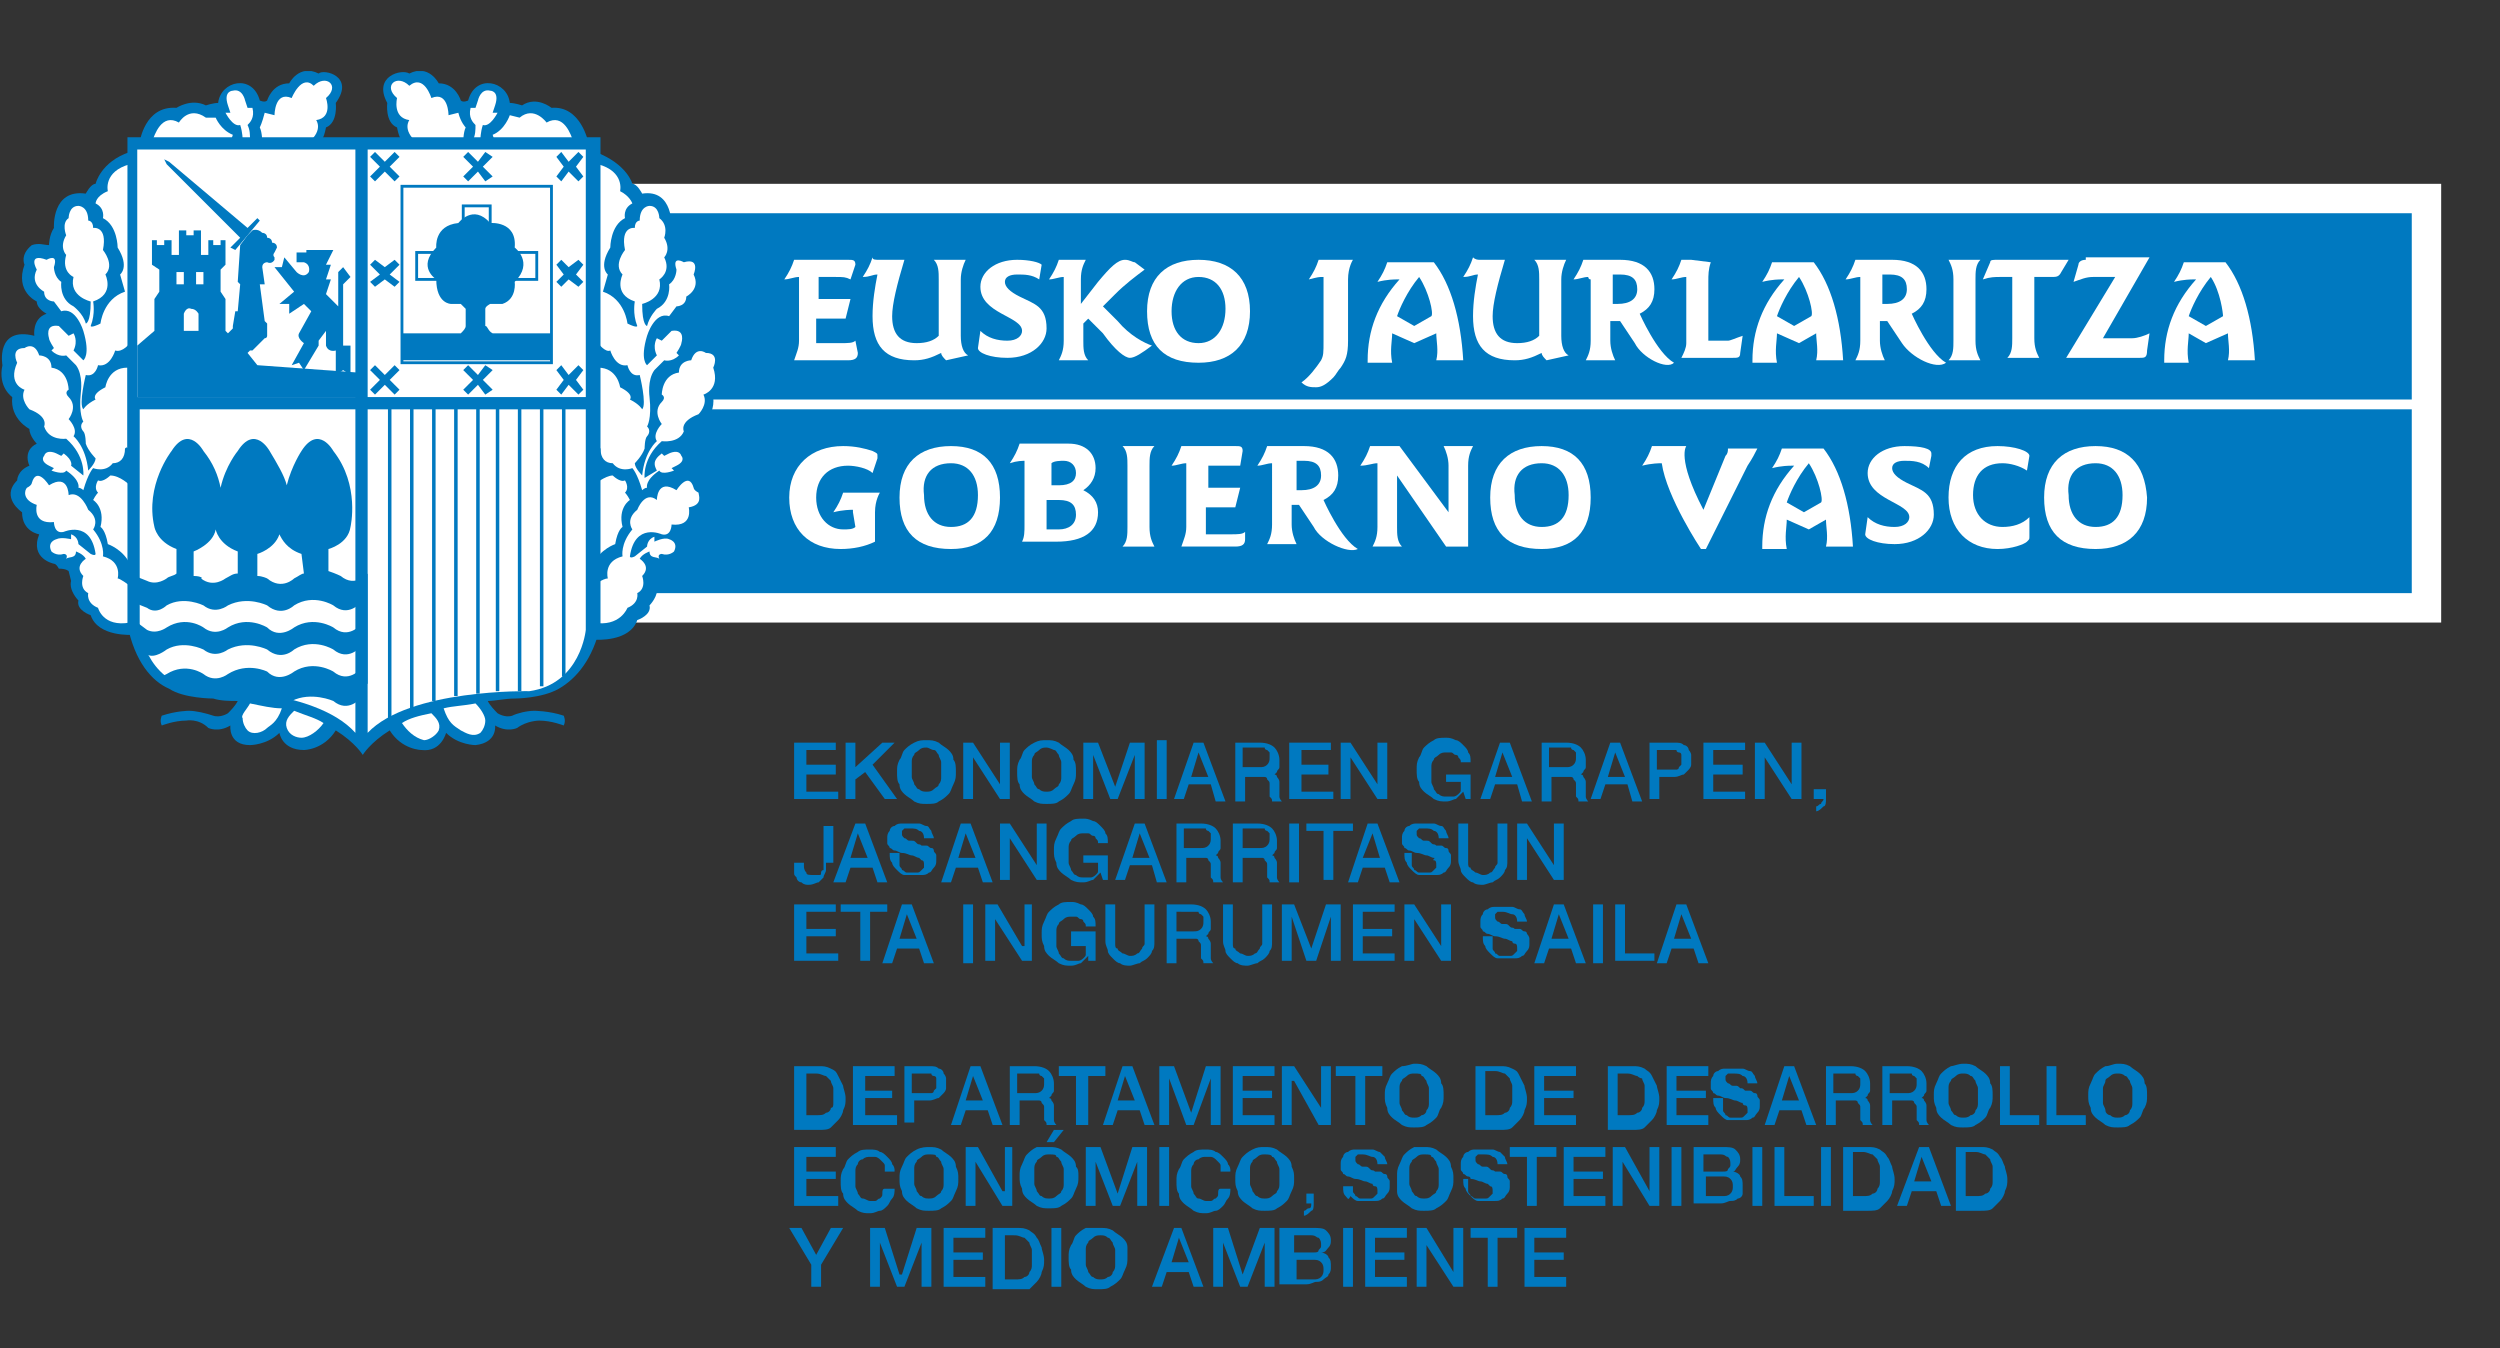 <?xml version="1.0" encoding="UTF-8"?>
<!-- Generator: Adobe Illustrator 25.2.3, SVG Export Plug-In . SVG Version: 6.00 Build 0)  -->
<svg xmlns="http://www.w3.org/2000/svg" xmlns:xlink="http://www.w3.org/1999/xlink" version="1.1" id="Capa_1" x="0px" y="0px" viewBox="0 0 102 55" style="enable-background:new 0 0 102 55;" xml:space="preserve">
<rect x="0" y="0" width="102" height="55" fill="#333333" stroke="none"/>
<style type="text/css">
	.st0{fill:#FFFFFF;}
	.st1{fill:#0079C0;}
	.st2{clip-path:url(#SVGID_2_);fill:#FFFFFF;}
	.st3{clip-path:url(#SVGID_2_);fill:#0079C0;}
	.st4{clip-path:url(#SVGID_4_);fill:#0079C0;}
	.st5{clip-path:url(#SVGID_4_);fill:#FFFFFF;}
	.st6{clip-path:url(#SVGID_6_);fill:#0079C0;}
	.st7{fill:none;stroke:#0079C0;stroke-width:0.116;stroke-miterlimit:3.864;}
	.st8{clip-path:url(#SVGID_8_);fill:#FFFFFF;}
	.st9{fill:none;stroke:#0079C0;stroke-width:0.143;stroke-miterlimit:3.864;}
	.st10{clip-path:url(#SVGID_10_);fill:#0079C0;}
	.st11{clip-path:url(#SVGID_12_);fill:#FFFFFF;}
	.st12{clip-path:url(#SVGID_14_);fill:#0079C0;}
	.st13{clip-path:url(#SVGID_14_);fill:#FFFFFF;}
	.st14{clip-path:url(#SVGID_16_);fill:#0079C0;}
	.st15{clip-path:url(#SVGID_16_);fill:#FFFFFF;}
	.st16{clip-path:url(#SVGID_18_);fill:#0079C0;}
	.st17{clip-path:url(#SVGID_20_);fill:#0079C0;}
	.st18{clip-path:url(#SVGID_22_);fill:#0079C0;}
	.st19{clip-path:url(#SVGID_24_);fill:#0079C0;}
	.st20{clip-path:url(#SVGID_26_);fill:#0079C0;}
	.st21{clip-path:url(#SVGID_28_);fill:#0079C0;}
	.st22{clip-path:url(#SVGID_30_);fill:#0079C0;}
	.st23{clip-path:url(#SVGID_32_);fill:#0079C0;}
	.st24{clip-path:url(#SVGID_34_);fill:#0079C0;}
	.st25{clip-path:url(#SVGID_36_);fill:#0079C0;}
	.st26{clip-path:url(#SVGID_38_);fill:#0079C0;}
	.st27{clip-path:url(#SVGID_40_);fill:#0079C0;}
	.st28{clip-path:url(#SVGID_42_);fill:#0079C0;}
	.st29{clip-path:url(#SVGID_44_);fill:#0079C0;}
	.st30{clip-path:url(#SVGID_46_);fill:#0079C0;}
	.st31{clip-path:url(#SVGID_48_);fill:#0079C0;}
	.st32{clip-path:url(#SVGID_50_);fill:#0079C0;}
	.st33{clip-path:url(#SVGID_52_);fill:#0079C0;}
	.st34{clip-path:url(#SVGID_54_);fill:#0079C0;}
	.st35{clip-path:url(#SVGID_56_);fill:#0079C0;}
	.st36{clip-path:url(#SVGID_58_);fill:#0079C0;}
	.st37{clip-path:url(#SVGID_60_);fill:#0079C0;}
	.st38{clip-path:url(#SVGID_62_);fill:#0079C0;}
	.st39{clip-path:url(#SVGID_64_);fill:#0079C0;}
	.st40{clip-path:url(#SVGID_66_);fill:#0079C0;}
	.st41{clip-path:url(#SVGID_68_);fill:#0079C0;}
	.st42{clip-path:url(#SVGID_70_);fill:#0079C0;}
	.st43{clip-path:url(#SVGID_72_);fill:#0079C0;}
	.st44{clip-path:url(#SVGID_74_);fill:#0079C0;}
	.st45{clip-path:url(#SVGID_76_);fill:#0079C0;}
</style>
<g>
	<rect x="20.4" y="7.5" class="st0" width="79.2" height="17.9"></rect>
	<rect x="21.6" y="8.7" class="st1" width="76.8" height="15.5"></rect>
	<g>
		<defs>
			<rect id="SVGID_1_" y="2.9" width="99.6" height="49.7"></rect>
		</defs>
		<clipPath id="SVGID_2_">
			<use xlink:href="#SVGID_1_" style="overflow:visible;"></use>
		</clipPath>
		<path class="st2" d="M48.9,11.3c0.7,0,1.1,0.5,1.1,1.3S49.6,14,48.9,14c-0.7,0-1.1-0.5-1.1-1.3S48.2,11.3,48.9,11.3 M48.9,10.6    c-1.3,0-2.1,0.7-2.1,2.1c0,1.4,0.7,2.1,2.1,2.1c1.3,0,2.1-0.7,2.1-2.1C51,11.3,50.2,10.6,48.9,10.6"></path>
		<path class="st2" d="M84.4,10.6c-0.1,0-0.3,0-0.5,0h-2.4c-0.2,0-0.3,0-0.3,0.1l-0.3,0.7c0.3-0.1,0.5-0.1,0.7-0.1h0.5v2.5    c0,0.3,0,0.6-0.2,0.8h1.3c-0.1-0.2-0.2-0.4-0.2-0.8v-2.5h0.7c0.2,0,0.3,0,0.4-0.2L84.4,10.6z"></path>
		<path class="st2" d="M85.1,10.6L85.1,10.6c-0.2,0-0.3,0.1-0.3,0.2l-0.2,0.7c0.3-0.1,0.5-0.2,0.8-0.2h0.1h0.4h0.4l-2,3.3    c0.4,0,0.7,0,1.1,0c1,0,1.6,0,1.9,0c0.2,0,0.3,0,0.3-0.3l0.1-0.7c-0.2,0.1-0.5,0.2-0.7,0.2c-0.3,0-0.6,0-1,0c-0.1,0-0.1,0-0.2,0    l1.9-3.3H85.1z"></path>
		<path class="st2" d="M55,12.7v-1.3c0-0.5,0.2-0.8,0.2-0.8H54h-0.1c-0.1,0,0,0-0.1,0c-0.1,0.3-0.2,0.5-0.4,0.8    c0.4-0.1,0.4-0.1,0.6-0.1c0,0,0,0,0,0l0,0.1l0,2.5c0,0.5,0,0.6-0.1,0.8c-0.2,0.3-0.5,0.7-0.8,0.9c0.2,0.2,0.4,0.2,0.6,0.2    c0.2,0,0.4-0.1,0.7-0.4c0.1-0.1,0.2-0.3,0.3-0.4c0.2-0.3,0.3-0.5,0.3-1.1L55,12.7z"></path>
		<path class="st2" d="M64.8,11.3c-0.2,0-0.4,0.1-0.6,0.1c0.2-0.3,0.3-0.5,0.4-0.8c0.1,0,0.2,0,0.3,0H65h0.7c0.1,0,0.2,0,0.4,0    c1,0,1.4,0.5,1.4,1.2c0,0.5-0.2,0.8-0.6,1c0,0,0.7,1.6,1.4,2C68,15.1,67,14.6,66.7,14l-0.6-0.9c-0.1,0-0.2,0-0.3,0h-0.1v0.8    c0,0.3,0.1,0.6,0.2,0.8h-1.2c0.1-0.2,0.2-0.4,0.2-0.8v-2.5C64.8,11.4,64.8,11.3,64.8,11.3 M65.7,12.4    C65.7,12.4,65.8,12.4,65.7,12.4l0.3,0c0.5,0,0.8-0.2,0.8-0.6c0-0.4-0.2-0.6-0.7-0.6c-0.1,0-0.2,0-0.3,0V12.4z"></path>
		<path class="st2" d="M75.9,11.3c-0.2,0-0.4,0.1-0.6,0.1c0.2-0.3,0.3-0.5,0.4-0.8c0.1,0,0.2,0,0.3,0h0.1h0.7c0.1,0,0.2,0,0.4,0    c1,0,1.4,0.5,1.4,1.2c0,0.5-0.2,0.8-0.6,1c0,0,0.7,1.6,1.4,2C79,15.1,78,14.6,77.6,14l-0.6-0.9c-0.1,0-0.1,0-0.2,0h-0.1v0.8    c0,0.3,0.1,0.6,0.2,0.8h-1.2c0.1-0.2,0.2-0.4,0.2-0.8v-2.5C75.9,11.4,75.9,11.3,75.9,11.3 M76.7,12.4    C76.8,12.4,76.8,12.4,76.7,12.4l0.3,0c0.5,0,0.8-0.2,0.8-0.6c0-0.4-0.2-0.6-0.7-0.6c-0.1,0-0.2,0-0.3,0V12.4z"></path>
		<path class="st2" d="M33.3,10.6h1.3c0.2,0,0.3,0,0.3,0.2l-0.2,0.6c-0.2-0.1-0.3-0.1-0.6-0.1h-0.7v0.9h0.9c0.1,0,0.3,0,0.4,0    l-0.2,0.8c-0.1,0-0.3,0-0.4,0h-0.8V14h1c0.3,0,0.5,0,0.6-0.1L35,14.4c0,0.2-0.1,0.3-0.4,0.3c-0.2,0-0.8,0-1.4,0    c-0.2,0-0.5,0-0.8,0c0.1-0.3,0.2-0.5,0.2-0.8v-2.5c0,0,0-0.1,0-0.1c-0.2,0-0.4,0.1-0.6,0.1c0.2-0.3,0.3-0.5,0.4-0.8    c0.1,0,0.2,0,0.3,0h0.1H33.3z"></path>
		<path class="st2" d="M35.9,10.6H36h0.5h0.4c-0.3,1-0.5,1.8-0.5,2.3c0,0.7,0.3,1.1,1,1.1c0.4,0,0.7-0.1,0.9-0.3v-2.3    c0-0.3,0-0.6-0.2-0.8h1.3c-0.1,0.2-0.2,0.5-0.2,0.8v2.3c0,0.4,0.1,0.7,0.3,0.8l-0.9,0.2c-0.1-0.1-0.2-0.2-0.2-0.3    c-0.4,0.2-0.7,0.3-1.1,0.3c-1.2,0-1.7-0.6-1.7-1.8c0-0.6,0.1-1.2,0.2-1.7c-0.2,0-0.3,0.1-0.6,0.1c0.2-0.3,0.3-0.5,0.4-0.8    C35.6,10.6,35.7,10.6,35.9,10.6"></path>
		<path class="st2" d="M46.3,10.7l0.4,0.3c-0.4,0.3-0.8,0.6-1.2,1L45,12.5l0.6,0.6c0.5,0.6,1.1,0.9,1.4,1c-0.4,0.3-0.7,0.5-0.9,0.5    c-0.2,0-0.6-0.3-1.1-1L44.4,13l-0.2,0.2v0.7c0,0.3,0,0.6,0.2,0.8h-1.2c0.1-0.2,0.2-0.4,0.2-0.8v-2.5c0,0,0-0.1,0-0.1    c-0.2,0-0.4,0.1-0.6,0.1c0.2-0.3,0.3-0.5,0.4-0.8c0.1,0,0.2,0,0.3,0h0.1H44h0.3c-0.1,0.2-0.2,0.4-0.2,0.8v1l0.7-0.9    c0.5-0.6,0.8-0.9,1.1-0.9C46.1,10.6,46.2,10.7,46.3,10.7"></path>
		<path class="st2" d="M60.4,10.6h0.1h0.5h0.4c-0.3,1-0.5,1.8-0.5,2.3c0,0.7,0.3,1.1,1,1.1c0.4,0,0.7-0.1,0.9-0.3v-2.3    c0-0.3,0-0.6-0.2-0.8h1.3c-0.1,0.2-0.2,0.5-0.2,0.8v2.3c0,0.4,0.1,0.7,0.3,0.8l-0.9,0.2c-0.1-0.1-0.2-0.2-0.2-0.3    c-0.4,0.2-0.7,0.3-1.1,0.3c-1.2,0-1.7-0.6-1.7-1.8c0-0.6,0.1-1.2,0.2-1.7c-0.2,0-0.3,0.1-0.6,0.1c0.2-0.3,0.3-0.5,0.4-0.8    C60.2,10.6,60.3,10.6,60.4,10.6"></path>
		<path class="st2" d="M69.8,10.7c-0.1,0.3-0.1,0.5-0.1,0.8v0.1v2.3h0.8c0.1,0,0.3-0.1,0.6-0.2l-0.1,0.7c0,0.2-0.1,0.2-0.3,0.2    c-0.4,0-0.8,0-1.5,0c-0.2,0-0.4,0-0.6,0c0.1-0.2,0.2-0.4,0.2-0.6v-2.4v-0.1c0-0.1,0-0.1,0-0.2c-0.2,0-0.4,0.1-0.6,0.1    c0.2-0.3,0.3-0.5,0.4-0.8c0.1,0,0.2,0,0.3,0h0.1L69.8,10.7L69.8,10.7z"></path>
		<path class="st2" d="M42.5,10.8c-0.1-0.1-0.5-0.2-1-0.2c-0.9,0-1.5,0.5-1.5,1.1c0,1.1,1.7,1.2,1.7,1.8c0,0.2-0.2,0.4-0.6,0.4    c-0.4,0-0.8-0.1-1.1-0.4l-0.1,0.7v0c0,0.2,0.5,0.4,1.2,0.4c1,0,1.6-0.6,1.6-1.2c0-0.9-0.5-1-1.1-1.3c-0.4-0.2-0.6-0.4-0.6-0.6    c0-0.2,0.2-0.3,0.5-0.3c0.3,0,0.6,0,0.9,0.2L42.5,10.8z"></path>
		<path class="st2" d="M79.5,10.6c0.1,0.2,0.2,0.4,0.2,0.8v2.5c0,0.3,0,0.6-0.2,0.8h1.3c-0.1-0.2-0.2-0.4-0.2-0.8v-2.5    c0-0.3,0-0.6,0.2-0.8H79.5z"></path>
		<path class="st2" d="M58.6,13.6c0,0.3,0.1,0.7,0,1.1h1.1c-0.1-1.7-0.5-3.1-1.2-4H57h-0.1c-0.1,0-0.2,0-0.3,0    c-0.1,0.3-0.2,0.5-0.4,0.8c0.4-0.1,0.7-0.1,0.8-0.1h0.1c-0.9,1-1.3,2.1-1.3,3.3v0.1h1c-0.1-0.5,0-0.9,0-1.2l0.9,0.4L58.6,13.6z"></path>
		<path class="st3" d="M57.9,11.3c-0.5,0.6-0.8,1.3-0.9,1.6l0.7,0.4l0.7-0.4C58.5,12.8,58.3,11.9,57.9,11.3"></path>
		<path class="st2" d="M74.1,13.6c0,0.3,0.1,0.7,0,1.1h1.1c-0.1-1.7-0.5-3.1-1.2-4h-1.3h-0.1c-0.1,0-0.2,0-0.3,0    c-0.1,0.3-0.2,0.5-0.4,0.8c0.4-0.1,0.7-0.1,0.8-0.1h0.1c-0.9,1-1.3,2.1-1.3,3.3v0.1h1c-0.1-0.5,0-0.9,0-1.2l0.9,0.4L74.1,13.6z"></path>
		<path class="st3" d="M73.4,11.3c-0.5,0.6-0.8,1.3-0.9,1.6l0.7,0.4l0.7-0.4C74,12.8,73.8,11.9,73.4,11.3"></path>
		<path class="st2" d="M90.9,13.6c0,0.3,0.1,0.7,0,1.1h1.1c-0.1-1.7-0.5-3.1-1.2-4h-1.3h-0.1c-0.1,0-0.2,0-0.3,0    c-0.1,0.3-0.2,0.5-0.4,0.8c0.4-0.1,0.7-0.1,0.8-0.1h0.1c-0.9,1-1.3,2.1-1.3,3.3v0.1h1c-0.1-0.5,0-0.9,0-1.2L90,14L90.9,13.6z"></path>
		<path class="st3" d="M90.2,11.3c-0.5,0.6-0.8,1.3-0.9,1.6l0.7,0.4l0.7-0.4C90.7,12.8,90.6,11.9,90.2,11.3"></path>
		<path class="st2" d="M62.9,18.9c0.7,0,1.1,0.5,1.1,1.3c0,0.9-0.4,1.3-1.1,1.3c-0.7,0-1.1-0.5-1.1-1.3    C61.7,19.4,62.1,18.9,62.9,18.9 M62.9,18.2c-1.3,0-2.1,0.7-2.1,2.1c0,1.4,0.7,2.1,2.1,2.1c1.3,0,2-0.7,2-2.1    C64.9,18.9,64.2,18.2,62.9,18.2"></path>
		<path class="st2" d="M38.8,18.9c0.7,0,1.1,0.5,1.1,1.3c0,0.9-0.4,1.3-1.1,1.3c-0.7,0-1.1-0.5-1.1-1.3C37.6,19.4,38,18.9,38.8,18.9     M38.8,18.2c-1.3,0-2.1,0.7-2.1,2.1c0,1.4,0.7,2.1,2.1,2.1c1.3,0,2-0.7,2-2.1C40.8,18.9,40.1,18.2,38.8,18.2"></path>
		<path class="st2" d="M78.8,18.6c0-0.1,0-0.1,0-0.1c0-0.2-0.4-0.3-1.1-0.3c-0.9,0-1.5,0.5-1.5,1.1c0,1.1,1.7,1.2,1.7,1.8    c0,0.2-0.2,0.4-0.6,0.4c-0.4,0-0.8-0.1-1.1-0.4l-0.1,0.7v0c0,0.2,0.5,0.4,1.2,0.4c1,0,1.6-0.6,1.6-1.2c0-0.9-0.5-1-1.1-1.3    c-0.4-0.2-0.6-0.4-0.6-0.6c0-0.2,0.2-0.3,0.5-0.3c0.3,0,0.7,0,1,0.3L78.8,18.6z"></path>
		<path class="st2" d="M68.8,18.2h-1h-0.1c-0.1,0-0.2,0-0.3,0c-0.1,0.3-0.2,0.5-0.4,0.8c0.4-0.1,0.7-0.1,0.8-0.1l0,0    c0.2,1.4,1.6,3.5,1.6,3.5h0.2l1.7-3.4c0.2-0.3,0.3-0.5,0.4-0.7h-1.2c0,0.1,0,0.2-0.1,0.3l-0.9,2.2C68.4,18.7,68.8,18.2,68.8,18.2"></path>
		<path class="st2" d="M82.8,18.6C82.8,18.6,82.8,18.5,82.8,18.6c0-0.2-0.6-0.4-1.3-0.4c-1.3,0-2,0.8-2,2.1c0,1.3,0.8,2.1,2,2.1    c0.6,0,1.1-0.2,1.2-0.3c0.1-0.1,0.1-0.1,0.1-0.2v-0.8c-0.3,0.3-0.7,0.4-1.1,0.4c-0.7,0-1.2-0.5-1.2-1.3c0-0.8,0.4-1.3,1.2-1.3    c0.3,0,0.7,0.1,1,0.3L82.8,18.6z"></path>
		<path class="st2" d="M85.5,18.9c0.7,0,1.1,0.5,1.1,1.3c0,0.9-0.4,1.3-1.1,1.3c-0.7,0-1.1-0.5-1.1-1.3    C84.3,19.4,84.7,18.9,85.5,18.9 M85.5,18.2c-1.3,0-2.1,0.7-2.1,2.1c0,1.4,0.7,2.1,2.1,2.1c1.3,0,2.1-0.7,2.1-2.1    C87.5,18.9,86.8,18.2,85.5,18.2"></path>
		<path class="st2" d="M34.9,21.5c-0.1,0.1-0.3,0.1-0.5,0.1c-0.6,0-1.1-0.5-1.1-1.3c0-0.8,0.5-1.3,1.3-1.3c0.3,0,0.8,0.1,1,0.3    l0.2-0.6c0,0,0,0,0-0.1c0-0.1,0-0.1-0.2-0.2c-0.3-0.1-0.7-0.2-1.2-0.2c-1.3,0-2.2,0.8-2.2,2.1c0,1.3,0.8,2.1,2.1,2.1    c0.5,0,1-0.1,1.4-0.3l0-1.2c0-0.5,0.2-0.8,0.2-0.8h-1.1h-0.1c-0.1,0-0.2,0-0.3,0c-0.1,0.3-0.2,0.5-0.4,0.8    c0.4-0.1,0.7-0.1,0.8-0.1c0,0,0,0,0,0l0,0.1L34.9,21.5L34.9,21.5z"></path>
		<path class="st2" d="M41.9,18.8c-0.2,0-0.4,0-0.7,0.1c0.2-0.3,0.3-0.5,0.4-0.8c0.1,0,0.2,0,0.3,0H42h0.5h0.1c0.1,0,0.7,0,1,0    c0.7,0,1.1,0.4,1.1,1c0,0.4-0.2,0.7-0.5,0.9c0.4,0.2,0.6,0.5,0.6,0.9c0,0.8-0.6,1.2-1.7,1.2c-0.3,0-0.7,0-1,0c-0.1,0-0.2,0-0.4,0    c0.1-0.2,0.1-0.4,0.1-0.7V18.8z M42.8,21.6c0.1,0,0.4,0,0.4,0c0.4,0,0.7-0.2,0.7-0.6s-0.2-0.6-0.7-0.6c-0.1,0-0.4,0-0.5,0V21.6z     M42.8,19.8c0.1,0,0.3,0,0.4,0c0.5,0,0.7-0.2,0.7-0.5c0-0.3-0.2-0.5-0.5-0.5c-0.1,0-0.4,0-0.5,0.1V19.8z"></path>
		<path class="st2" d="M56.8,18.2l0.3,0l2,2.7V19c0-0.3-0.1-0.6-0.2-0.8h1.2c-0.1,0.2-0.2,0.4-0.2,0.8v2.7c0,0.2,0,0.4,0,0.6h-0.9    L57,19.4v2.1c0,0.3,0,0.6,0.2,0.8h-1.2c0.1-0.2,0.2-0.4,0.2-0.8V19c0,0,0-0.1,0-0.1c-0.2,0-0.4,0.1-0.7,0.1    c0.2-0.3,0.3-0.5,0.4-0.8c0.1,0,0.2,0,0.3,0h0.1H56.8z"></path>
		<path class="st2" d="M49.1,18.2h1.3c0.2,0,0.3,0,0.3,0.2L50.6,19C50.4,19,50.2,19,50,19h-0.7v0.9h0.9c0.1,0,0.3,0,0.4,0l-0.2,0.8    c-0.1,0-0.3,0-0.4,0h-0.8v1.1h1c0.3,0,0.5,0,0.6-0.1L50.8,22c0,0.2-0.1,0.3-0.4,0.3c-0.2,0-0.8,0-1.4,0c-0.2,0-0.5,0-0.8,0    c0.1-0.3,0.2-0.5,0.2-0.8V19c0,0,0-0.1,0-0.1c-0.2,0-0.4,0.1-0.6,0.1c0.2-0.3,0.3-0.5,0.4-0.8c0.1,0,0.2,0,0.3,0h0.1H49.1z"></path>
		<path class="st2" d="M45.8,18.2C46,18.4,46,18.7,46,19v2.5c0,0.3,0,0.6-0.2,0.8h1.3c-0.1-0.2-0.2-0.4-0.2-0.8V19    c0-0.3,0-0.6,0.2-0.8H45.8z"></path>
		<path class="st2" d="M51.9,18.9c-0.2,0-0.4,0.1-0.6,0.1c0.2-0.3,0.3-0.5,0.4-0.8c0.1,0,0.2,0,0.3,0h0.1h0.7c0.1,0,0.2,0,0.4,0    c1,0,1.4,0.5,1.4,1.2c0,0.5-0.2,0.8-0.6,1c0,0,0.7,1.6,1.4,2c-0.4,0.2-1.5-0.3-1.8-0.9l-0.6-0.9c-0.1,0-0.1,0-0.2,0h-0.1v0.8    c0,0.3,0.1,0.6,0.2,0.8h-1.2c0.1-0.2,0.2-0.4,0.2-0.8V19C51.9,19,51.9,18.9,51.9,18.9 M52.8,20C52.9,20,52.9,20,52.8,20l0.3,0    c0.5,0,0.8-0.2,0.8-0.6c0-0.4-0.2-0.6-0.7-0.6c-0.1,0-0.2,0-0.3,0V20z"></path>
		<path class="st2" d="M74.5,21.2c0,0.3,0.1,0.7,0,1.1h1.1c-0.1-1.7-0.5-3.1-1.2-4h-1.3h-0.1c-0.1,0-0.2,0-0.3,0    c-0.1,0.3-0.2,0.5-0.4,0.8c0.4-0.1,0.7-0.1,0.8-0.1h0.1c-0.9,1-1.3,2.1-1.3,3.3v0.1h1c-0.1-0.5,0-0.9,0-1.2l0.9,0.4L74.5,21.2z"></path>
		<path class="st3" d="M73.8,18.9c-0.5,0.6-0.8,1.3-0.9,1.6l0.7,0.4l0.7-0.4C74.4,20.4,74.2,19.5,73.8,18.9"></path>
	</g>
	<rect x="21.4" y="16.3" class="st0" width="77.2" height="0.4"></rect>
	<g>
		<defs>
			<rect id="SVGID_3_" y="2.9" width="99.6" height="49.7"></rect>
		</defs>
		<clipPath id="SVGID_4_">
			<use xlink:href="#SVGID_3_" style="overflow:visible;"></use>
		</clipPath>
		<path class="st4" d="M23.8,5.8H17h-0.5c-0.2,0-0.3-0.6-0.3-0.6c-0.5-0.2-0.4-1-0.4-1c-0.6-1.1,0.6-1.4,0.9-1.2    c0.8-0.4,1.2,0.4,1.2,0.4c0.7,0,0.9,0.7,0.9,0.7c0.1,0.1,0.3,0,0.3,0c0.3-1.1,1.6-0.8,1.7,0.1c0.2,0,0.5,0.1,0.5,0.1    c0.6-0.4,1.2,0.1,1.2,0.1c1.2-0.1,1.5,1.4,1.5,1.4l0.3,0.4c1.3,0.5,1.5,1.3,1.5,1.3c0.2,0,0.4,0.4,0.4,0.4    c1.3-0.2,1.2,1.4,1.2,1.4c0.3,0.3,0.2,0.7,0.2,0.7c0.2,0,0.4-0.1,0.7,0c0.5,0.4,0.3,0.8,0.3,0.8c0.4,1.1-0.5,1.5-0.5,1.5    c0,0.3-0.4,0.5-0.4,0.5c0.6,0.2,0.5,0.9,0.5,0.9c1.6-0.4,1.3,1.2,1.3,1.2c0.2,0.9-0.4,1.3-0.4,1.3c0.1,0.9-0.7,1.3-0.7,1.3    c0,0.3-0.3,0.6-0.3,0.6c0.6,0.3,0.3,0.9,0.3,0.9c0.5,0.2,0.5,0.6,0.5,0.6c0.7,0.7-0.2,1.3-0.2,1.3c0,0.8-0.7,0.9-0.7,0.9    c0.5,1.1-0.5,1.4-0.5,1.4c-0.1,0-0.2,0.2-0.2,0.2c-0.3,0-0.4,0.1-0.4,0.1l-0.1,0.4c0.1,0.4-0.3,0.8-0.3,0.8    c0.1,0.4-0.5,0.6-0.5,0.6c-0.3,0.9-1.7,0.8-1.7,0.8V6.3L23.8,5.8z"></path>
		<path class="st5" d="M24.2,19.8v3.2c0.3-0.6,0.9-0.8,0.9-0.8c0.1-0.6,0.3-0.7,0.3-0.7c-0.2-0.8,0.3-1.1,0.3-1.1    c-0.1-0.2-0.2-0.3-0.2-0.3c0.2-0.2,0-0.5,0-0.5c-0.2,0.1-0.5-0.2-0.5-0.2C24.7,19.4,24.2,19.8,24.2,19.8"></path>
		<path class="st5" d="M24.2,23.9v1.5c1.1,0.2,1.4-0.6,1.4-0.6c0.5-0.2,0.4-0.6,0.4-0.6c0.4-0.2,0.2-0.7,0.2-0.7    c0.4-0.4-0.1-0.7-0.1-0.7c0.1-0.2,0.4-0.3,0.4-0.3c0,0.3,0.3,0.2,0.4,0.3c-0.1-0.2,0.1-0.2,0.1-0.2c0.3,0.1,0.5-0.1,0.5-0.1    c0.2-0.4-0.2-0.5-0.2-0.5c-0.2-0.1-0.6,0.1-0.6,0.1l0-0.2c-0.3,0.1-0.3,0.4-0.3,0.4l-0.5,0.4c-0.2,0.1-0.2,0-0.2,0    c0.2-1.4,1.3-0.9,1.3-0.9c0.4,0.1,0.4-0.4,0.4-0.4c0.9,0.1,0.7-0.7,0.7-0.7c0.6-0.1,0.4-0.5,0.4-0.6c-0.2-0.1-0.2-0.2-0.2-0.2    c-0.2-0.7-0.7,0.1-0.7,0.1c-0.8-0.5-0.8,0.4-0.8,0.4C26.3,20,26,20.8,26,20.8c-0.5,0.4-0.2,0.8-0.2,0.8c-0.5,0.6-0.4,1.1-0.4,1.1    c-0.8,0.2-0.6,0.9-0.6,0.9C24.6,23.6,24.2,23.9,24.2,23.9"></path>
		<path class="st5" d="M17,5.8c-0.6-0.5-0.3-0.9-0.3-0.9C16,4.8,16.2,4,16.2,4c-0.6-0.5,0-1,0.5-0.5C17.3,3,17.6,4,17.6,4    c0.7-0.3,0.7,0.7,0.7,0.7l0.4-0.1C18.8,5,19,5.2,19,5.2c-0.1,0.2-0.1,0.6-0.1,0.6H17z"></path>
		<path class="st5" d="M20.2,5.8l-0.1-0.3c0.5-0.2,0.7-0.8,0.7-0.8l0.4,0.1C21.8,4.3,22.3,5,22.3,5c0.7-0.4,1,0.5,1.1,0.8H20.2z"></path>
		<path class="st5" d="M19.4,5.1c-0.1-0.1-0.3-0.3-0.2-0.7l0.2,0l0.1-0.3c0,0,0.1-0.5,0.5-0.4c0,0,0.4,0,0.2,0.6l-0.1,0.3l0.2,0    c0,0-0.3,0.6-0.6,0.5c-0.1,0.3-0.1,0.6-0.1,0.6h-0.3C19.4,5.5,19.4,5.3,19.4,5.1L19.4,5.1z"></path>
		<path class="st5" d="M27,18.5l0.1,0.1l0.2-0.1c0,0,0.4-0.2,0.5,0.1c0,0,0.2,0.2-0.2,0.4l-0.2,0.1l0.1,0.1c0,0-0.5,0.2-0.6,0    c-0.6,0.4-0.5,0.7-0.5,0.7c-0.1,0-0.2,0.1-0.2,0.1c-0.2-0.7-0.4-0.9-0.4-0.9s-0.5,0.2-0.8-0.2c-0.3,0-0.5-0.2-0.5-0.6    c-0.1-0.1-0.1,0-0.1,0V15c0.8,0,0.9,0.8,0.9,0.8c0.6,0.3,0.4,0.5,0.4,0.5c0.4,0.2,0.5,0.4,0.5,0.4c0.2-0.2-0.1-1.4-0.1-1.4    c-0.4,0.1-0.5-0.4-0.5-0.4c-0.5,0.1-0.7-0.6-0.7-0.6c-0.2,0.1-0.5-0.3-0.5-0.3V6.7c1.1,0.3,0.9,1.1,0.9,1.1    c0.4,0.2,0.5,0.5,0.5,0.5c-0.4,0.2-0.3,0.6-0.3,0.6c-0.6,0.3-0.6,1.2-0.6,1.2c-0.5,0.8-0.1,1.1-0.1,1.1l-0.2,0.7    c0.9,0.3,1,1.3,1,1.3c0.4,0.2,0.4,0.1,0.4,0.1c-0.2-0.5-0.1-1-0.1-1c-0.9-0.3-0.5-1.1-0.5-1.1c-0.4-0.4,0.1-1,0.1-1    c-0.2-1,0.4-0.9,0.4-0.9c0-0.3,0.2-0.3,0.2-0.3c0-0.6,0.4-0.6,0.4-0.6c0.4,0,0.4,0.5,0.4,0.5c0.4,0.3,0.2,0.8,0.2,0.8    c0.3,0.5,0,0.8,0,0.8c0.3,0.6-0.2,0.9-0.2,0.9c0.2,0.8-0.7,1-0.7,1c0,0.9,0.2,0.9,0.2,0.9c0.1-0.4,0.4-0.7,0.4-0.7    c0.6-0.3,0.5-1,0.5-1c0.3-0.2,0.3-0.6,0.3-0.6c-0.2-0.6,0.3-0.3,0.3-0.3c0.7-0.2,0.4,0.5,0.4,0.5c0.3,0.6-0.3,0.9-0.3,0.9    c0,0.4-0.4,0.4-0.4,0.4l-0.3,0.4c-0.6-0.2-0.9,0.8-0.9,0.8c-0.3,1,0,1.2,0,1.2l0.4-0.4c-0.2-0.4,0-0.7,0-0.7l0.2,0.1    c0.2-0.2,0.4-0.4,0.4-0.4c0.6-0.1,0.4,0.5,0.4,0.5c0,0.1-0.2,0.4-0.2,0.4l0.1,0.1c-0.3,0.3-0.6,0.2-0.6,0.2    c-0.2,0.2-0.4,0.4-0.4,0.4c-0.3,0.4-0.2,1.1-0.2,1.1c0.1,0.9-0.1,1.2-0.1,1.2c0.2,0.2,0,0.4,0,0.4c-0.1,0.1-0.1,0.5-0.1,0.5    c-0.1,0.3-0.4,0.6-0.4,0.6c0,0.2,0.3,0.5,0.3,0.5c0.1-1,0.6-1.4,0.6-1.4c-0.2-0.3,0.2-0.7,0.2-0.7s-0.4-0.5,0-0.9    c0.2-0.2,0-0.3,0-0.3s0-0.8,0.7-0.9c0-0.5,0.5-0.5,0.5-0.5c0.2-0.6,0.6-0.3,0.6-0.3c0.6,0,0.3,0.6,0.3,0.6    c0.3,0.9-0.4,1.1-0.4,1.1c0.2,0.4-0.2,0.8-0.2,0.8c-0.8,0.3-0.6,0.7-0.6,0.7c-0.2,0.5-0.9,0.4-0.9,0.4c-0.8,0.7-0.7,1.5-0.7,1.5    l0.5-0.3C26.7,19,26.6,18.8,27,18.5"></path>
		<path class="st4" d="M5.8,5.8h6.7h0.5c0.2,0,0.3-0.6,0.3-0.6c0.5-0.2,0.4-1,0.4-1C14.5,3.1,13.2,2.8,13,3    c-0.8-0.4-1.2,0.4-1.2,0.4c-0.7,0-0.9,0.7-0.9,0.7c-0.1,0.1-0.3,0-0.3,0C10.3,3,9,3.3,8.9,4.2c-0.2,0-0.5,0.1-0.5,0.1    C7.8,4,7.2,4.4,7.2,4.4C5.9,4.3,5.7,5.8,5.7,5.8L5.3,6.2C4.1,6.6,3.9,7.5,3.9,7.5c-0.2,0-0.4,0.4-0.4,0.4C2.1,7.7,2.2,9.3,2.2,9.3    C2,9.6,2,10,2,10c-0.2,0-0.4-0.1-0.7,0C0.8,10.4,1,10.8,1,10.8c-0.4,1.1,0.5,1.5,0.5,1.5c0,0.3,0.4,0.5,0.4,0.5    c-0.6,0.2-0.5,0.9-0.5,0.9c-1.6-0.4-1.3,1.2-1.3,1.2c-0.2,0.9,0.4,1.3,0.4,1.3c-0.1,0.9,0.7,1.3,0.7,1.3c0,0.3,0.3,0.6,0.3,0.6    c-0.6,0.3-0.3,0.9-0.3,0.9c-0.5,0.2-0.5,0.6-0.5,0.6c-0.7,0.7,0.2,1.3,0.2,1.3c0,0.8,0.7,0.9,0.7,0.9C1.2,22.8,2.2,23,2.2,23    c0.1,0,0.2,0.2,0.2,0.2c0.3,0,0.4,0.1,0.4,0.1l0.1,0.4c-0.1,0.4,0.3,0.8,0.3,0.8c-0.1,0.4,0.5,0.6,0.5,0.6    c0.3,0.9,1.7,0.8,1.7,0.8V6.3L5.8,5.8z"></path>
		<path class="st5" d="M5.3,19.8v3.2c-0.3-0.6-0.9-0.8-0.9-0.8c-0.1-0.6-0.3-0.7-0.3-0.7c0.2-0.8-0.3-1.1-0.3-1.1    c0.1-0.2,0.2-0.3,0.2-0.3c-0.2-0.2,0-0.5,0-0.5c0.2,0.1,0.5-0.2,0.5-0.2C4.9,19.4,5.3,19.8,5.3,19.8"></path>
		<path class="st5" d="M5.3,23.9v1.5C4.2,25.6,4,24.8,4,24.8c-0.5-0.2-0.4-0.6-0.4-0.6c-0.4-0.2-0.2-0.7-0.2-0.7    c-0.4-0.4,0.1-0.7,0.1-0.7c-0.1-0.2-0.4-0.3-0.4-0.3c0,0.3-0.3,0.2-0.4,0.3c0.1-0.2-0.1-0.2-0.1-0.2c-0.3,0.1-0.5-0.1-0.5-0.1    C1.9,22.1,2.3,22,2.3,22C2.5,21.9,2.9,22,2.9,22l0-0.2c0.3,0.1,0.3,0.4,0.3,0.4l0.5,0.4c0.2,0.1,0.2,0,0.2,0    c-0.2-1.4-1.3-0.9-1.3-0.9c-0.4,0.1-0.4-0.4-0.4-0.4c-0.9,0.1-0.7-0.7-0.7-0.7C0.9,20.4,1,20,1.1,19.9c0.2-0.1,0.2-0.2,0.2-0.2    c0.2-0.7,0.7,0.1,0.7,0.1c0.8-0.5,0.8,0.4,0.8,0.4c0.5-0.2,0.8,0.6,0.8,0.6c0.5,0.4,0.2,0.8,0.2,0.8c0.5,0.6,0.4,1.1,0.4,1.1    c0.8,0.2,0.6,0.9,0.6,0.9C4.9,23.6,5.3,23.9,5.3,23.9"></path>
		<path class="st5" d="M12.6,5.8c0.6-0.5,0.3-0.9,0.3-0.9C13.6,4.8,13.3,4,13.3,4c0.6-0.5,0-1-0.5-0.5C12.3,3,11.9,4,11.9,4    c-0.7-0.3-0.7,0.7-0.7,0.7l-0.4-0.1c-0.1,0.4-0.2,0.6-0.2,0.6c0.1,0.2,0.1,0.6,0.1,0.6H12.6z"></path>
		<path class="st5" d="M9.4,5.8l0.1-0.3C9,5.3,8.8,4.8,8.8,4.8L8.4,4.8C7.7,4.3,7.3,5,7.3,5c-0.7-0.4-1,0.5-1.1,0.8H9.4z"></path>
		<path class="st5" d="M10.1,5.1c0.1-0.1,0.3-0.3,0.2-0.7l-0.2,0l-0.1-0.3c0,0-0.1-0.5-0.5-0.4c0,0-0.4,0-0.2,0.6l0.1,0.3l-0.2,0    c0,0,0.3,0.6,0.6,0.5c0.1,0.3,0.1,0.6,0.1,0.6h0.3C10.2,5.5,10.2,5.3,10.1,5.1L10.1,5.1z"></path>
		<path class="st5" d="M2.6,18.5l-0.1,0.1l-0.2-0.1c0,0-0.4-0.2-0.5,0.1c0,0-0.2,0.2,0.2,0.4l0.2,0.1l-0.1,0.1c0,0,0.5,0.2,0.6,0    c0.6,0.4,0.5,0.7,0.5,0.7c0.1,0,0.2,0.1,0.2,0.1c0.2-0.7,0.4-0.9,0.4-0.9s0.5,0.2,0.8-0.2c0.3,0,0.5-0.2,0.5-0.6    c0.1-0.1,0.1,0,0.1,0V15c-0.8,0-0.9,0.8-0.9,0.8c-0.6,0.3-0.4,0.5-0.4,0.5c-0.4,0.2-0.5,0.4-0.5,0.4c-0.2-0.2,0.1-1.4,0.1-1.4    c0.4,0.1,0.5-0.4,0.5-0.4c0.5,0.1,0.7-0.6,0.7-0.6C5,14.4,5.3,14,5.3,14V6.7C4.2,7,4.4,7.8,4.4,7.8C3.9,8,3.9,8.3,3.9,8.3    c0.4,0.2,0.3,0.6,0.3,0.6c0.6,0.3,0.6,1.2,0.6,1.2c0.5,0.8,0.1,1.1,0.1,1.1l0.2,0.7c-0.9,0.3-1,1.3-1,1.3    c-0.4,0.2-0.4,0.1-0.4,0.1c0.2-0.5,0.1-1,0.1-1c0.9-0.3,0.5-1.1,0.5-1.1c0.4-0.4-0.1-1-0.1-1c0.2-1-0.4-0.9-0.4-0.9    c0-0.3-0.2-0.3-0.2-0.3c0-0.6-0.4-0.6-0.4-0.6c-0.4,0-0.4,0.5-0.4,0.5C2.5,9.1,2.7,9.6,2.7,9.6c-0.3,0.5,0,0.8,0,0.8    C2.5,11.1,3,11.3,3,11.3c-0.2,0.8,0.7,1,0.7,1c0,0.9-0.2,0.9-0.2,0.9C3.4,12.8,3,12.5,3,12.5c-0.6-0.3-0.5-1-0.5-1    c-0.3-0.2-0.3-0.6-0.3-0.6c0.2-0.6-0.3-0.3-0.3-0.3C1.1,10.3,1.5,11,1.5,11c-0.3,0.6,0.3,0.9,0.3,0.9c0,0.4,0.4,0.4,0.4,0.4    l0.3,0.4c0.6-0.2,0.9,0.8,0.9,0.8c0.3,1,0,1.2,0,1.2l-0.4-0.4c0.2-0.4,0-0.7,0-0.7l-0.2,0.1c-0.2-0.2-0.4-0.4-0.4-0.4    C1.8,13.2,2,13.8,2,13.8c0,0.1,0.2,0.4,0.2,0.4l-0.1,0.1c0.3,0.3,0.6,0.2,0.6,0.2c0.2,0.2,0.4,0.4,0.4,0.4C3.4,15.3,3.3,16,3.3,16    c-0.1,0.9,0.1,1.2,0.1,1.2c-0.2,0.2,0,0.4,0,0.4c0.1,0.1,0.1,0.5,0.1,0.5c0.1,0.3,0.4,0.6,0.4,0.6c0,0.2-0.3,0.5-0.3,0.5    c-0.1-1-0.6-1.4-0.6-1.4c0.2-0.3-0.2-0.7-0.2-0.7s0.4-0.5,0-0.9c-0.2-0.2,0-0.3,0-0.3s0-0.8-0.7-0.9c0-0.5-0.5-0.5-0.5-0.5    c-0.2-0.6-0.6-0.3-0.6-0.3c-0.6,0-0.3,0.6-0.3,0.6C0.3,15.7,1,15.9,1,15.9c-0.2,0.4,0.2,0.8,0.2,0.8c0.8,0.3,0.6,0.7,0.6,0.7    C2,18,2.7,17.9,2.7,17.9c0.8,0.7,0.7,1.5,0.7,1.5L2.9,19C2.9,19,3,18.8,2.6,18.5"></path>
		<path class="st4" d="M9.7,28.6c-0.1,0.2-0.3,0.4-0.4,0.5c0,0-0.3,0.2-0.6,0.1C8.4,29.1,8,29,7.7,29c0,0-0.5,0-1.1,0.2    c0,0-0.1,0.2,0,0.4c0,0,0.5-0.2,1-0.2c0,0,0.5-0.1,0.9,0.3c0,0,0.4,0.2,0.9-0.1c0,0-0.1,0.8,0.8,0.8c0,0,0.7,0,1.2-0.5    c0,0,0.1,0.7,1,0.7c0,0,0.8,0,1.3-0.8c0.8,0.5,1.1,1,1.1,1s0.3-0.5,1.1-1c0.5,0.8,1.3,0.8,1.3,0.8c0.8,0.1,1-0.7,1-0.7    c0.5,0.5,1.2,0.5,1.2,0.5c0.9-0.1,0.8-0.8,0.8-0.8c0.5,0.3,0.9,0.1,0.9,0.1c0.4-0.3,0.9-0.3,0.9-0.3c0.5,0,1,0.2,1,0.2    c0.1-0.2,0-0.4,0-0.4C22.4,29,21.8,29,21.8,29c-0.3,0-0.7,0.1-0.9,0.2c-0.3,0.1-0.6-0.1-0.6-0.1c-0.1-0.1-0.3-0.3-0.4-0.5    c0.3,0,0.7-0.1,1.1-0.1c0,0,1.1,0,1.8-0.4c0.7-0.4,1.4-1.2,1.7-2.6V5.6H5.2v19.9c0.3,1.5,1,2.3,1.7,2.6c0.6,0.4,1.8,0.4,1.8,0.4    C9,28.6,9.4,28.6,9.7,28.6L9.7,28.6z"></path>
	</g>
	<rect x="15" y="6.1" class="st0" width="8.9" height="10.1"></rect>
	<rect x="5.6" y="6.1" class="st0" width="8.9" height="10.1"></rect>
	<g>
		<defs>
			<rect id="SVGID_5_" y="2.9" width="99.6" height="49.7"></rect>
		</defs>
		<clipPath id="SVGID_6_">
			<use xlink:href="#SVGID_5_" style="overflow:visible;"></use>
		</clipPath>
		<path class="st6" d="M12.5,10.3h-0.4v0.4l0.3,0c0.3,0.1,0.2,0.4,0.2,0.4c-0.2,0.3-0.5,0-0.5,0l-0.5-0.6l-0.1,0.4h-0.3l0.8,1    l-0.6,0.5h0.4v0.4l0.6-0.4l0.3,0.3l-0.5,0.9c-0.1,0.2,0.2,0.4,0.2,0.4l-0.5,0.9l0.3-0.1l0.2,0.3l0.6-1l0-0.2l0.3-0.4v0.6    c0.1,0.3,0.4,0.2,0.4,0.2v1l0.3-0.2l0.3,0.2v-1.2H14l0-2.5l0.3-0.3L14,10.9l-0.2,0.2v1.4L13.3,12l0.2-0.6h-0.2l0.2-0.6h-0.2    l0.3-0.6h-1.1V10.3z"></path>
	</g>
	<rect x="16.4" y="7.6" class="st0" width="6.1" height="7.2"></rect>
	<rect x="16.4" y="7.6" class="st7" width="6.1" height="7.2"></rect>
	<g>
		<defs>
			<rect id="SVGID_7_" y="2.9" width="99.6" height="49.7"></rect>
		</defs>
		<clipPath id="SVGID_8_">
			<use xlink:href="#SVGID_7_" style="overflow:visible;"></use>
		</clipPath>
		<path class="st8" d="M5.6,16.7h8.9v13.2C12.8,28,8,28.1,8,28.1c-2.1-0.3-2.3-2.5-2.3-2.5V16.7z"></path>
		<path class="st8" d="M23.9,16.7H15v13.2c1.7-1.8,6.6-1.7,6.6-1.7c2.1-0.3,2.3-2.5,2.3-2.5V16.7z"></path>
	</g>
	<path class="st9" d="M23,16.5v11.1 M22.1,16.5v11.5 M21.2,16.5v11.7 M20.3,16.5v11.7 M19.5,16.5v11.8 M18.6,16.5v11.9 M17.7,16.5   v12.1 M16.8,16.5v12.4 M15.9,16.5v12.8"></path>
	<g>
		<defs>
			<rect id="SVGID_9_" y="2.9" width="99.6" height="49.7"></rect>
		</defs>
		<clipPath id="SVGID_10_">
			<use xlink:href="#SVGID_9_" style="overflow:visible;"></use>
		</clipPath>
		<path class="st10" d="M14.6,15.2v1H5.6v-1.6v-0.5l0.7-0.6h0l0,0v-1.3l0.2-0.3V11l-0.3-0.2v-1h0.2V10h0.3V9.8H7v0.6h0.3v-1h0.3v0.2    h0.3V9.4h0.3v1h0.3V9.8h0.2V10h0.3V9.8h0.2v1L9,11v0.9l0.2,0.3v1.3l0,0l0.1,0.1v0l0.2-0.2l0-0.1l0.1-0.6l0.1,0l0.1-1.1l-0.1-0.1    l0.1-1.5l0.3-0.4c0,0,0.1-0.1,0.2-0.2c0,0,0.2-0.1,0.4,0.1c0,0,0.2,0,0.2,0.2c0,0,0.2,0,0.2,0.2c0,0,0.2,0,0.2,0.2l-0.1,0.2    c0,0-0.1,0.1,0,0.2l0,0.1c0,0-0.1,0.2-0.3,0.1c0,0-0.2,0-0.2,0.2l0.1,0.7h-0.2l0.2,1.5l0.1,0.1l0,0.5c0,0,0,0.1-0.1,0.1l-0.5,0.5    l-0.1,0l-0.1,0.1l0.4,0.5L14.6,15.2z"></path>
	</g>
	<rect x="7.2" y="11.1" class="st0" width="0.3" height="0.5"></rect>
	<rect x="8" y="11.1" class="st0" width="0.3" height="0.5"></rect>
	<g>
		<defs>
			<rect id="SVGID_11_" y="2.9" width="99.6" height="49.7"></rect>
		</defs>
		<clipPath id="SVGID_12_">
			<use xlink:href="#SVGID_11_" style="overflow:visible;"></use>
		</clipPath>
		<path class="st11" d="M7.5,13.5l0-0.7c0,0,0.1-0.3,0.3-0.2h0c0.2,0,0.3,0.2,0.3,0.2l0,0.7H7.5z"></path>
	</g>
	<polygon class="st0" points="18.9,10.3 18.9,8.4 20,8.4 20,10.3 21.9,10.3 21.9,11.4 17,11.4 17,10.3 18.9,10.3  "></polygon>
	<polygon class="st7" points="18.9,10.3 18.9,8.4 20,8.4 20,10.3 21.9,10.3 21.9,11.4 17,11.4 17,10.3 18.9,10.3  "></polygon>
	<g>
		<defs>
			<rect id="SVGID_13_" y="2.9" width="99.6" height="49.7"></rect>
		</defs>
		<clipPath id="SVGID_14_">
			<use xlink:href="#SVGID_13_" style="overflow:visible;"></use>
		</clipPath>
		<path class="st12" d="M20.1,13.6h2.4v1.1h-6.1v-1.1h2.4c0.1-0.1,0.2-0.2,0.2-0.3v-0.7c0,0-0.1-0.1-0.2-0.2l0,0h-0.4    c0,0-0.6,0-0.6-1c0,0-0.8-0.5,0-1.3c0,0-0.1-0.9,0.9-1c0,0,0.6-0.8,1.3,0c0,0,1.1-0.1,1,1c0,0,0.8,0.6,0,1.4c0,0,0.1,0.7-0.5,0.9    l-0.5,0c0,0-0.2,0.1-0.2,0.2v0.7C19.9,13.3,19.9,13.5,20.1,13.6L20.1,13.6z"></path>
		<path class="st13" d="M13.2,29.5c-0.2,0.3-0.6,0.6-0.9,0.6c-0.2,0-0.5-0.1-0.6-0.4c-0.1-0.3,0.1-0.5,0.3-0.7    C12.5,29.2,12.9,29.3,13.2,29.5L13.2,29.5z"></path>
		<path class="st13" d="M10.2,28.7c0.5,0.1,0.9,0.2,1.3,0.2c-0.2,0.6-0.5,0.7-0.6,0.8c-0.2,0.2-0.6,0.3-0.8,0.1    c-0.1-0.1-0.2-0.3-0.2-0.5C9.8,29.2,10.1,28.9,10.2,28.7L10.2,28.7z"></path>
		<path class="st13" d="M16.4,29.5c0.3-0.2,0.7-0.3,1.2-0.4c0.2,0.2,0.4,0.4,0.3,0.7c-0.1,0.2-0.4,0.4-0.6,0.4    C16.9,30.1,16.6,29.8,16.4,29.5L16.4,29.5z"></path>
		<path class="st13" d="M18.1,28.9c0.4-0.1,0.8-0.1,1.3-0.2c0.2,0.2,0.4,0.5,0.4,0.7c0,0.2-0.1,0.4-0.2,0.5c-0.3,0.2-0.6,0-0.8-0.1    C18.5,29.6,18.3,29.5,18.1,28.9L18.1,28.9z"></path>
	</g>
	<polygon class="st1" points="6.9,6.6 6.7,6.5 6.8,6.7 9.8,9.7 9.4,10.1 9.6,10.2 10.6,9 10.5,8.9 10.1,9.3  "></polygon>
	<polygon class="st1" points="19.1,7.4 18.9,7.2 19.3,6.8 18.9,6.4 19.1,6.2 19.5,6.6 19.8,6.2 20.1,6.4 19.7,6.8 20.1,7.2    19.8,7.4 19.5,7  "></polygon>
	<polygon class="st1" points="19.1,16.1 18.9,15.9 19.3,15.5 18.9,15.1 19.1,14.9 19.5,15.3 19.8,14.9 20.1,15.1 19.7,15.5    20.1,15.9 19.8,16.1 19.5,15.7  "></polygon>
	<polygon class="st1" points="15.3,7.4 15.1,7.2 15.5,6.8 15.1,6.4 15.3,6.2 15.7,6.6 16.1,6.2 16.3,6.4 15.9,6.8 16.3,7.2    16.1,7.4 15.7,7  "></polygon>
	<polygon class="st1" points="15.3,11.7 15.1,11.5 15.5,11.2 15.1,10.8 15.3,10.6 15.7,10.9 16.1,10.6 16.3,10.8 15.9,11.2    16.3,11.5 16.1,11.7 15.7,11.4  "></polygon>
	<polygon class="st1" points="15.3,16.1 15.1,15.9 15.5,15.5 15.1,15.1 15.3,14.9 15.7,15.3 16.1,14.9 16.3,15.1 15.9,15.5    16.3,15.9 16.1,16.1 15.7,15.7  "></polygon>
	<polygon class="st1" points="22.9,7.4 22.7,7.2 23,6.8 22.7,6.4 22.9,6.2 23.2,6.6 23.6,6.2 23.8,6.4 23.5,6.8 23.8,7.2 23.6,7.4    23.2,7  "></polygon>
	<polygon class="st1" points="22.9,11.7 22.7,11.5 23,11.2 22.7,10.8 22.9,10.6 23.2,10.9 23.6,10.6 23.8,10.8 23.5,11.2 23.8,11.5    23.6,11.7 23.2,11.4  "></polygon>
	<polygon class="st1" points="22.9,16.1 22.7,15.9 23,15.5 22.7,15.1 22.9,14.9 23.2,15.3 23.6,14.9 23.8,15.1 23.5,15.5 23.8,15.9    23.6,16.1 23.2,15.7  "></polygon>
	<g>
		<defs>
			<rect id="SVGID_15_" y="2.9" width="99.6" height="49.7"></rect>
		</defs>
		<clipPath id="SVGID_16_">
			<use xlink:href="#SVGID_15_" style="overflow:visible;"></use>
		</clipPath>
		<path class="st14" d="M14.7,27.9l0,0.6c0,0-0.5,0.6-1.1,0.1c0,0-0.9-0.4-1.7,0c-1.8-0.5-3.8-0.4-4.1-0.5c-0.5-0.1-0.9-0.3-1.2-0.5    l0.2-0.1c0.8-0.5,1.5,0,1.5,0c0.5,0.4,1,0,1,0c0.8-0.5,1.6-0.1,1.6-0.1c0.5,0.5,1.1,0,1.1,0c0.8-0.5,1.6,0,1.6,0    c0.6,0.5,1.1-0.1,1.1-0.1v-0.9c0,0-0.5,0.6-1.1,0.1c0,0-0.8-0.5-1.6,0c0,0-0.5,0.5-1.1,0c0,0-0.8-0.4-1.6,0c0,0-0.5,0.4-1,0    c0,0-0.8-0.4-1.5,0c0,0-0.5,0.4-0.8,0.2c-0.4-0.6-0.5-1.2-0.5-1.4l0.1,0.1L6,25.7c0.4,0.2,0.8-0.1,0.8-0.1c0.8-0.5,1.5,0,1.5,0    c0.5,0.4,1,0,1,0c0.8-0.5,1.6,0,1.6,0c0.5,0.5,1.1,0,1.1,0c0.8-0.5,1.6,0,1.6,0c0.6,0.5,1.1-0.1,1.1-0.1v-0.9c0,0-0.5,0.6-1.1,0.1    c0,0-0.8-0.5-1.6,0c0,0-0.5,0.5-1.1,0c0,0-0.8-0.4-1.6,0c0,0-0.5,0.4-1,0c0,0-0.8-0.4-1.5,0c0,0-0.4,0.4-0.8,0.1l-0.5-0.2v-1.1    L6,23.7c0.4,0.2,0.8-0.1,0.8-0.1c0.1-0.1,0.3-0.1,0.4-0.2l0,0v-1c-0.8-0.3-0.9-0.9-0.9-0.9c-0.4-1.7,0.7-3.1,0.7-3.1    c0.7-1.1,1.3,0,1.3,0c0.4,0.5,0.6,1,0.7,1.5l0,0c0.2-0.9,0.7-1.5,0.7-1.5c0.7-1.1,1.3,0,1.3,0c0.3,0.5,0.6,1,0.7,1.4    c0.2-0.8,0.6-1.4,0.6-1.4c0.7-1.1,1.3,0,1.3,0c1.1,1.4,0.7,3.1,0.7,3.1c-0.1,0.7-0.9,0.9-0.9,0.9l0,0.9c0.3,0.1,0.5,0.2,0.5,0.2    c0.6,0.5,1.1-0.1,1.1-0.1l0,0.7V27.9z"></path>
		<path class="st15" d="M7.9,23.5v-1c0,0,0.8-0.3,0.9-0.9c0,0,0.1,0.6,0.9,0.9l0,0.9c-0.2,0-0.3,0.1-0.5,0.2c0,0-0.5,0.4-1,0    C8.3,23.6,8.2,23.5,7.9,23.5L7.9,23.5z"></path>
		<path class="st15" d="M12.4,23.4c-0.1,0-0.2,0.1-0.4,0.2c0,0-0.5,0.5-1.1,0c0,0-0.2-0.1-0.4-0.1v-0.9c0,0,0.7-0.2,0.9-0.8    c0.1,0.2,0.3,0.6,0.9,0.8L12.4,23.4L12.4,23.4z"></path>
	</g>
	<polygon class="st1" points="32.4,30.3 34.1,30.3 34.1,30.6 32.9,30.6 32.9,31.2 34.1,31.2 34.1,31.6 32.9,31.6 32.9,32.3    34.2,32.3 34.2,32.6 32.4,32.6  "></polygon>
	<polygon class="st1" points="34.5,30.3 34.9,30.3 34.9,31.3 36,30.3 36.5,30.3 35.6,31.2 36.6,32.6 36.1,32.6 35.3,31.5 34.9,31.8    34.9,32.6 34.5,32.6  "></polygon>
	<g>
		<defs>
			<rect id="SVGID_17_" y="2.9" width="99.6" height="49.7"></rect>
		</defs>
		<clipPath id="SVGID_18_">
			<use xlink:href="#SVGID_17_" style="overflow:visible;"></use>
		</clipPath>
		<path class="st16" d="M37.8,30.5c-0.1,0-0.2,0-0.3,0.1c-0.1,0.1-0.2,0.1-0.2,0.2c-0.1,0.1-0.1,0.2-0.1,0.3s0,0.2,0,0.3    c0,0.1,0,0.2,0,0.3s0.1,0.2,0.1,0.3c0.1,0.1,0.1,0.2,0.2,0.2c0.1,0.1,0.2,0.1,0.3,0.1c0.1,0,0.2,0,0.3-0.1    c0.1-0.1,0.2-0.1,0.2-0.2c0.1-0.1,0.1-0.2,0.1-0.3c0-0.1,0-0.2,0-0.3c0-0.1,0-0.2,0-0.3c0-0.1-0.1-0.2-0.1-0.3    c-0.1-0.1-0.1-0.2-0.2-0.2C38,30.6,37.9,30.5,37.8,30.5 M37.8,30.2c0.2,0,0.3,0,0.5,0.1c0.1,0.1,0.3,0.2,0.4,0.3    c0.1,0.1,0.2,0.2,0.2,0.4c0.1,0.1,0.1,0.3,0.1,0.5c0,0.2,0,0.3-0.1,0.5c-0.1,0.2-0.1,0.3-0.2,0.4s-0.2,0.2-0.4,0.3    c-0.1,0.1-0.3,0.1-0.5,0.1c-0.2,0-0.3,0-0.5-0.1c-0.1-0.1-0.3-0.2-0.4-0.3s-0.2-0.2-0.2-0.4c-0.1-0.1-0.1-0.3-0.1-0.5    c0-0.2,0-0.3,0.1-0.5c0.1-0.1,0.1-0.3,0.2-0.4c0.1-0.1,0.2-0.2,0.4-0.3C37.5,30.2,37.6,30.2,37.8,30.2"></path>
	</g>
	<polygon class="st1" points="39.3,30.3 39.7,30.3 40.8,32 40.8,32 40.8,30.3 41.2,30.3 41.2,32.6 40.8,32.6 39.7,30.9 39.7,30.9    39.7,32.6 39.3,32.6  "></polygon>
	<g>
		<defs>
			<rect id="SVGID_19_" y="2.9" width="99.6" height="49.7"></rect>
		</defs>
		<clipPath id="SVGID_20_">
			<use xlink:href="#SVGID_19_" style="overflow:visible;"></use>
		</clipPath>
		<path class="st17" d="M42.7,30.5c-0.1,0-0.2,0-0.3,0.1c-0.1,0.1-0.2,0.1-0.2,0.2c-0.1,0.1-0.1,0.2-0.1,0.3s0,0.2,0,0.3    c0,0.1,0,0.2,0,0.3s0.1,0.2,0.1,0.3c0.1,0.1,0.1,0.2,0.2,0.2c0.1,0.1,0.2,0.1,0.3,0.1c0.1,0,0.2,0,0.3-0.1    c0.1-0.1,0.2-0.1,0.2-0.2c0.1-0.1,0.1-0.2,0.1-0.3c0-0.1,0-0.2,0-0.3c0-0.1,0-0.2,0-0.3c0-0.1-0.1-0.2-0.1-0.3    c-0.1-0.1-0.1-0.2-0.2-0.2C43,30.6,42.8,30.5,42.7,30.5 M42.7,30.2c0.2,0,0.3,0,0.5,0.1c0.1,0.1,0.3,0.2,0.4,0.3    c0.1,0.1,0.2,0.2,0.2,0.4c0.1,0.1,0.1,0.3,0.1,0.5c0,0.2,0,0.3-0.1,0.5c-0.1,0.2-0.1,0.3-0.2,0.4s-0.2,0.2-0.4,0.3    c-0.1,0.1-0.3,0.1-0.5,0.1c-0.2,0-0.3,0-0.5-0.1c-0.1-0.1-0.3-0.2-0.4-0.3s-0.2-0.2-0.2-0.4c-0.1-0.1-0.1-0.3-0.1-0.5    c0-0.2,0-0.3,0.1-0.5c0.1-0.1,0.1-0.3,0.2-0.4c0.1-0.1,0.2-0.2,0.4-0.3C42.4,30.2,42.5,30.2,42.7,30.2"></path>
	</g>
	<polygon class="st1" points="44.2,30.3 44.8,30.3 45.5,32.1 45.5,32.1 46.1,30.3 46.7,30.3 46.7,32.6 46.3,32.6 46.3,30.8    46.3,30.8 45.6,32.6 45.3,32.6 44.6,30.8 44.6,30.8 44.6,32.6 44.2,32.6  "></polygon>
	<rect x="47.2" y="30.2" class="st1" width="0.4" height="2.4"></rect>
	<path class="st1" d="M48.6,31.7h0.7l-0.4-1h0L48.6,31.7z M48.7,30.3h0.4l0.9,2.4h-0.4L49.4,32h-0.9l-0.2,0.6h-0.4L48.7,30.3z"></path>
	<g>
		<defs>
			<rect id="SVGID_21_" y="2.9" width="99.6" height="49.7"></rect>
		</defs>
		<clipPath id="SVGID_22_">
			<use xlink:href="#SVGID_21_" style="overflow:visible;"></use>
		</clipPath>
		<path class="st18" d="M50.7,31.3h0.7c0.1,0,0.2,0,0.3-0.1c0.1-0.1,0.1-0.2,0.1-0.3c0-0.1,0-0.1,0-0.2c0,0-0.1-0.1-0.1-0.1    c0,0-0.1,0-0.1-0.1c0,0-0.1,0-0.2,0h-0.7V31.3z M50.3,30.3h1.1c0.3,0,0.5,0.1,0.6,0.2c0.1,0.1,0.2,0.3,0.2,0.5c0,0.1,0,0.2,0,0.3    c0,0.1-0.1,0.1-0.1,0.2c0,0-0.1,0.1-0.1,0.1c0,0-0.1,0-0.1,0v0c0,0,0.1,0,0.1,0c0,0,0.1,0,0.1,0.1c0,0,0.1,0.1,0.1,0.2    c0,0.1,0,0.1,0,0.2c0,0.1,0,0.3,0,0.4c0,0.1,0.1,0.2,0.1,0.2h-0.4c0-0.1,0-0.1-0.1-0.2c0-0.1,0-0.1,0-0.2c0-0.1,0-0.2,0-0.3    c0-0.1,0-0.1-0.1-0.2c0-0.1-0.1-0.1-0.1-0.1c-0.1,0-0.1,0-0.2,0h-0.6v1h-0.4V30.3z"></path>
	</g>
	<polygon class="st1" points="52.6,30.3 54.3,30.3 54.3,30.6 53.1,30.6 53.1,31.2 54.2,31.2 54.2,31.6 53.1,31.6 53.1,32.3    54.4,32.3 54.4,32.6 52.6,32.6  "></polygon>
	<polygon class="st1" points="54.7,30.3 55.1,30.3 56.2,32 56.2,32 56.2,30.3 56.6,30.3 56.6,32.6 56.2,32.6 55.1,30.9 55.1,30.9    55.1,32.6 54.7,32.6  "></polygon>
	<g>
		<defs>
			<rect id="SVGID_23_" y="2.9" width="99.6" height="49.7"></rect>
		</defs>
		<clipPath id="SVGID_24_">
			<use xlink:href="#SVGID_23_" style="overflow:visible;"></use>
		</clipPath>
		<path class="st19" d="M60.1,32.6h-0.3l-0.1-0.3c-0.1,0.1-0.2,0.2-0.3,0.3c-0.1,0-0.2,0.1-0.4,0.1c-0.2,0-0.3,0-0.5-0.1    c-0.1-0.1-0.3-0.2-0.4-0.3c-0.1-0.1-0.2-0.2-0.2-0.4c-0.1-0.1-0.1-0.3-0.1-0.5c0-0.2,0-0.3,0.1-0.5c0.1-0.1,0.1-0.3,0.2-0.4    c0.1-0.1,0.2-0.2,0.4-0.3c0.1-0.1,0.3-0.1,0.5-0.1c0.1,0,0.2,0,0.4,0.1c0.1,0,0.2,0.1,0.3,0.2c0.1,0.1,0.2,0.2,0.2,0.3    c0.1,0.1,0.1,0.2,0.1,0.4h-0.4c0-0.1,0-0.1-0.1-0.2c0-0.1-0.1-0.1-0.1-0.1c-0.1,0-0.1-0.1-0.2-0.1c-0.1,0-0.1,0-0.2,0    c-0.1,0-0.2,0-0.3,0.1c-0.1,0.1-0.2,0.1-0.2,0.2c-0.1,0.1-0.1,0.2-0.1,0.3c0,0.1,0,0.2,0,0.3c0,0.1,0,0.2,0,0.3    c0,0.1,0.1,0.2,0.1,0.3c0.1,0.1,0.1,0.2,0.2,0.2c0.1,0.1,0.2,0.1,0.3,0.1c0.1,0,0.2,0,0.3,0c0.1,0,0.2-0.1,0.2-0.1    c0.1-0.1,0.1-0.1,0.1-0.2c0-0.1,0-0.2,0-0.3h-0.6v-0.3h1V32.6z"></path>
	</g>
	<path class="st1" d="M61,31.7h0.7l-0.4-1h0L61,31.7z M61.2,30.3h0.4l0.9,2.4h-0.4L61.9,32h-0.9l-0.2,0.6h-0.4L61.2,30.3z"></path>
	<g>
		<defs>
			<rect id="SVGID_25_" y="2.9" width="99.6" height="49.7"></rect>
		</defs>
		<clipPath id="SVGID_26_">
			<use xlink:href="#SVGID_25_" style="overflow:visible;"></use>
		</clipPath>
		<path class="st20" d="M63.2,31.3h0.7c0.1,0,0.2,0,0.3-0.1c0.1-0.1,0.1-0.2,0.1-0.3c0-0.1,0-0.1,0-0.2c0,0-0.1-0.1-0.1-0.1    c0,0-0.1,0-0.1-0.1c0,0-0.1,0-0.2,0h-0.7V31.3z M62.8,30.3h1.1c0.3,0,0.5,0.1,0.6,0.2c0.1,0.1,0.2,0.3,0.2,0.5c0,0.1,0,0.2,0,0.3    c0,0.1-0.1,0.1-0.1,0.2c0,0-0.1,0.1-0.1,0.1s-0.1,0-0.1,0v0c0,0,0.1,0,0.1,0c0,0,0.1,0,0.1,0.1c0,0,0.1,0.1,0.1,0.2    c0,0.1,0,0.1,0,0.2c0,0.1,0,0.3,0,0.4c0,0.1,0.1,0.2,0.1,0.2h-0.4c0-0.1,0-0.1-0.1-0.2c0-0.1,0-0.1,0-0.2c0-0.1,0-0.2,0-0.3    c0-0.1,0-0.1-0.1-0.2c0-0.1-0.1-0.1-0.1-0.1c-0.1,0-0.1,0-0.2,0h-0.6v1h-0.4V30.3z"></path>
	</g>
	<path class="st1" d="M65.6,31.7h0.7l-0.4-1h0L65.6,31.7z M65.7,30.3h0.4l0.9,2.4h-0.4L66.4,32h-0.9l-0.2,0.6h-0.4L65.7,30.3z"></path>
	<g>
		<defs>
			<rect id="SVGID_27_" y="2.9" width="99.6" height="49.7"></rect>
		</defs>
		<clipPath id="SVGID_28_">
			<use xlink:href="#SVGID_27_" style="overflow:visible;"></use>
		</clipPath>
		<path class="st21" d="M67.7,31.4h0.6c0,0,0.1,0,0.1,0c0,0,0.1,0,0.1-0.1c0,0,0.1-0.1,0.1-0.1c0,0,0-0.1,0-0.2c0-0.1,0-0.1,0-0.2    c0-0.1-0.1-0.1-0.1-0.1c0,0-0.1,0-0.1-0.1c0,0-0.1,0-0.2,0h-0.6V31.4z M67.3,30.3h1c0.2,0,0.3,0,0.4,0.1c0.1,0,0.2,0.1,0.2,0.2    c0.1,0.1,0.1,0.2,0.1,0.2c0,0.1,0,0.2,0,0.2s0,0.2,0,0.2c0,0.1-0.1,0.2-0.1,0.2c-0.1,0.1-0.1,0.1-0.2,0.2c-0.1,0-0.2,0.1-0.4,0.1    h-0.6v0.9h-0.4V30.3z"></path>
	</g>
	<polygon class="st1" points="69.5,30.3 71.2,30.3 71.2,30.6 69.9,30.6 69.9,31.2 71.1,31.2 71.1,31.6 69.9,31.6 69.9,32.3    71.2,32.3 71.2,32.6 69.5,32.6  "></polygon>
	<polygon class="st1" points="71.6,30.3 72,30.3 73.1,32 73.1,32 73.1,30.3 73.5,30.3 73.5,32.6 73.1,32.6 72,30.9 72,30.9 72,32.6    71.6,32.6  "></polygon>
	<g>
		<defs>
			<rect id="SVGID_29_" y="2.9" width="99.6" height="49.7"></rect>
		</defs>
		<clipPath id="SVGID_30_">
			<use xlink:href="#SVGID_29_" style="overflow:visible;"></use>
		</clipPath>
		<path class="st22" d="M74,32.2h0.5v0.4c0,0.1,0,0.3-0.1,0.3c-0.1,0.1-0.2,0.2-0.3,0.2v-0.2c0.1,0,0.1-0.1,0.2-0.1    c0-0.1,0.1-0.1,0.1-0.2H74V32.2z"></path>
		<path class="st22" d="M33.7,35.2c0,0.1,0,0.2,0,0.3c0,0.1-0.1,0.2-0.1,0.3c-0.1,0.1-0.1,0.1-0.2,0.2c-0.1,0-0.2,0.1-0.4,0.1    c-0.1,0-0.2,0-0.3-0.1c-0.1,0-0.2-0.1-0.2-0.2c-0.1-0.1-0.1-0.1-0.1-0.2c0-0.1,0-0.2,0-0.3v-0.1h0.4v0.1c0,0.1,0,0.2,0.1,0.3    c0,0.1,0.1,0.1,0.3,0.1c0.1,0,0.1,0,0.2,0s0.1,0,0.1-0.1c0,0,0-0.1,0.1-0.1c0-0.1,0-0.1,0-0.2v-1.6h0.4V35.2z"></path>
	</g>
	<path class="st1" d="M34.7,35h0.7l-0.4-1h0L34.7,35z M34.9,33.6h0.4l0.9,2.4h-0.4l-0.2-0.6h-0.9l-0.2,0.6H34L34.9,33.6z"></path>
	<g>
		<defs>
			<rect id="SVGID_31_" y="2.9" width="99.6" height="49.7"></rect>
		</defs>
		<clipPath id="SVGID_32_">
			<use xlink:href="#SVGID_31_" style="overflow:visible;"></use>
		</clipPath>
		<path class="st23" d="M36.7,35.1c0,0.1,0,0.2,0,0.2c0,0.1,0.1,0.1,0.1,0.2c0.1,0,0.1,0.1,0.2,0.1c0.1,0,0.2,0,0.2,0    c0.1,0,0.2,0,0.2,0c0.1,0,0.1,0,0.2-0.1c0,0,0.1-0.1,0.1-0.1c0,0,0-0.1,0-0.1c0-0.1,0-0.2-0.1-0.2c0,0-0.1-0.1-0.1-0.1    c-0.1,0-0.2-0.1-0.3-0.1c-0.1,0-0.2-0.1-0.4-0.1c-0.1,0-0.2-0.1-0.3-0.1c-0.1,0-0.1-0.1-0.2-0.1c0-0.1-0.1-0.1-0.1-0.2    c0-0.1,0-0.1,0-0.2c0-0.1,0-0.2,0.1-0.3c0-0.1,0.1-0.2,0.2-0.2c0.1-0.1,0.2-0.1,0.3-0.1c0.1,0,0.2,0,0.3,0c0.1,0,0.2,0,0.4,0    c0.1,0,0.2,0.1,0.3,0.1s0.1,0.1,0.2,0.2c0,0.1,0.1,0.2,0.1,0.3h-0.4c0-0.2-0.1-0.3-0.2-0.3c-0.1-0.1-0.2-0.1-0.4-0.1    c0,0-0.1,0-0.1,0c-0.1,0-0.1,0-0.1,0c0,0-0.1,0.1-0.1,0.1c0,0,0,0.1,0,0.1c0,0.1,0,0.1,0.1,0.2c0.1,0,0.1,0.1,0.2,0.1    c0,0,0,0,0.1,0c0.1,0,0.1,0,0.2,0.1s0.1,0,0.2,0.1c0.1,0,0.1,0,0.2,0c0.1,0,0.1,0.1,0.2,0.1c0.1,0,0.1,0.1,0.1,0.1    c0,0.1,0.1,0.1,0.1,0.2c0,0.1,0,0.1,0,0.2c0,0.1,0,0.2-0.1,0.3c-0.1,0.1-0.1,0.2-0.2,0.2c-0.1,0.1-0.2,0.1-0.3,0.1    c-0.1,0-0.2,0-0.3,0c-0.1,0-0.3,0-0.4,0c-0.1,0-0.2-0.1-0.3-0.2c-0.1-0.1-0.2-0.2-0.2-0.3c-0.1-0.1-0.1-0.2-0.1-0.4H36.7z"></path>
	</g>
	<path class="st1" d="M39.1,35h0.7l-0.4-1h0L39.1,35z M39.2,33.6h0.4l0.9,2.4h-0.4l-0.2-0.6H39l-0.2,0.6h-0.4L39.2,33.6z"></path>
	<polygon class="st1" points="40.8,33.6 41.2,33.6 42.3,35.3 42.3,35.3 42.3,33.6 42.7,33.6 42.7,35.9 42.3,35.9 41.2,34.2    41.2,34.2 41.2,35.9 40.8,35.9  "></polygon>
	<g>
		<defs>
			<rect id="SVGID_33_" y="2.9" width="99.6" height="49.7"></rect>
		</defs>
		<clipPath id="SVGID_34_">
			<use xlink:href="#SVGID_33_" style="overflow:visible;"></use>
		</clipPath>
		<path class="st24" d="M45.2,35.9H45l-0.1-0.3c-0.1,0.1-0.2,0.2-0.3,0.3c-0.1,0-0.2,0.1-0.4,0.1c-0.2,0-0.3,0-0.5-0.1    c-0.1-0.1-0.3-0.2-0.4-0.3c-0.1-0.1-0.2-0.2-0.2-0.4c-0.1-0.2-0.1-0.3-0.1-0.5c0-0.2,0-0.3,0.1-0.5c0.1-0.2,0.1-0.3,0.2-0.4    c0.1-0.1,0.2-0.2,0.4-0.3c0.1-0.1,0.3-0.1,0.5-0.1c0.1,0,0.2,0,0.4,0.1c0.1,0,0.2,0.1,0.3,0.2c0.1,0.1,0.2,0.2,0.2,0.3    c0.1,0.1,0.1,0.2,0.1,0.4h-0.4c0-0.1,0-0.1-0.1-0.2c0-0.1-0.1-0.1-0.1-0.1c-0.1,0-0.1-0.1-0.2-0.1c-0.1,0-0.1,0-0.2,0    c-0.1,0-0.2,0-0.3,0.1c-0.1,0.1-0.2,0.1-0.2,0.2c-0.1,0.1-0.1,0.2-0.1,0.3s0,0.2,0,0.3c0,0.1,0,0.2,0,0.3c0,0.1,0.1,0.2,0.1,0.3    c0.1,0.1,0.1,0.2,0.2,0.2c0.1,0.1,0.2,0.1,0.3,0.1c0.1,0,0.2,0,0.3,0c0.1,0,0.2-0.1,0.2-0.1c0.1-0.1,0.1-0.1,0.1-0.2    c0-0.1,0-0.2,0-0.3h-0.6v-0.3h1V35.9z"></path>
	</g>
	<path class="st1" d="M46.2,35h0.7l-0.4-1h0L46.2,35z M46.3,33.6h0.4l0.9,2.4h-0.4L47,35.3h-0.9l-0.2,0.6h-0.4L46.3,33.6z"></path>
	<g>
		<defs>
			<rect id="SVGID_35_" y="2.9" width="99.6" height="49.7"></rect>
		</defs>
		<clipPath id="SVGID_36_">
			<use xlink:href="#SVGID_35_" style="overflow:visible;"></use>
		</clipPath>
		<path class="st25" d="M48.3,34.6H49c0.1,0,0.2,0,0.3-0.1c0.1-0.1,0.1-0.2,0.1-0.3c0-0.1,0-0.1,0-0.2c0,0-0.1-0.1-0.1-0.1    c0,0-0.1,0-0.1-0.1c0,0-0.1,0-0.2,0h-0.7V34.6z M47.9,33.6H49c0.3,0,0.5,0.1,0.6,0.2c0.1,0.1,0.2,0.3,0.2,0.5c0,0.1,0,0.2,0,0.3    c0,0.1-0.1,0.1-0.1,0.2c0,0-0.1,0.1-0.1,0.1s-0.1,0-0.1,0v0c0,0,0.1,0,0.1,0c0,0,0.1,0,0.1,0.1c0,0,0.1,0.1,0.1,0.2    c0,0.1,0,0.1,0,0.2c0,0.1,0,0.3,0,0.4c0,0.1,0.1,0.2,0.1,0.2h-0.4c0-0.1,0-0.1-0.1-0.2c0-0.1,0-0.1,0-0.2c0-0.1,0-0.2,0-0.3    c0-0.1,0-0.1-0.1-0.2c0-0.1-0.1-0.1-0.1-0.1c-0.1,0-0.1,0-0.2,0h-0.6v1h-0.4V33.6z"></path>
		<path class="st25" d="M50.7,34.6h0.7c0.1,0,0.2,0,0.3-0.1c0.1-0.1,0.1-0.2,0.1-0.3c0-0.1,0-0.1,0-0.2c0,0-0.1-0.1-0.1-0.1    c0,0-0.1,0-0.1-0.1c0,0-0.1,0-0.2,0h-0.7V34.6z M50.2,33.6h1.1c0.3,0,0.5,0.1,0.6,0.2c0.1,0.1,0.2,0.3,0.2,0.5c0,0.1,0,0.2,0,0.3    c0,0.1-0.1,0.1-0.1,0.2c0,0-0.1,0.1-0.1,0.1s-0.1,0-0.1,0v0c0,0,0.1,0,0.1,0c0,0,0.1,0,0.1,0.1c0,0,0.1,0.1,0.1,0.2    c0,0.1,0,0.1,0,0.2c0,0.1,0,0.3,0,0.4c0,0.1,0.1,0.2,0.1,0.2h-0.4c0-0.1,0-0.1-0.1-0.2c0-0.1,0-0.1,0-0.2c0-0.1,0-0.2,0-0.3    c0-0.1,0-0.1-0.1-0.2c0-0.1-0.1-0.1-0.1-0.1c-0.1,0-0.1,0-0.2,0h-0.6v1h-0.4V33.6z"></path>
	</g>
	<rect x="52.6" y="33.6" class="st1" width="0.4" height="2.4"></rect>
	<polygon class="st1" points="53.3,33.6 55.2,33.6 55.2,33.9 54.4,33.9 54.4,35.9 54,35.9 54,33.9 53.3,33.9  "></polygon>
	<path class="st1" d="M55.6,35h0.7L56,34h0L55.6,35z M55.8,33.6h0.4l0.9,2.4h-0.4l-0.2-0.6h-0.9l-0.2,0.6h-0.4L55.8,33.6z"></path>
	<g>
		<defs>
			<rect id="SVGID_37_" y="2.9" width="99.6" height="49.7"></rect>
		</defs>
		<clipPath id="SVGID_38_">
			<use xlink:href="#SVGID_37_" style="overflow:visible;"></use>
		</clipPath>
		<path class="st26" d="M57.6,35.1c0,0.1,0,0.2,0,0.2c0,0.1,0.1,0.1,0.1,0.2c0.1,0,0.1,0.1,0.2,0.1c0.1,0,0.2,0,0.2,0    c0.1,0,0.2,0,0.2,0c0.1,0,0.1,0,0.2-0.1c0,0,0.1-0.1,0.1-0.1c0,0,0-0.1,0-0.1c0-0.1,0-0.2-0.1-0.2S58.6,35,58.5,35    c-0.1,0-0.2-0.1-0.3-0.1c-0.1,0-0.2-0.1-0.4-0.1c-0.1,0-0.2-0.1-0.3-0.1c-0.1,0-0.1-0.1-0.2-0.1c0-0.1-0.1-0.1-0.1-0.2    c0-0.1,0-0.1,0-0.2c0-0.1,0-0.2,0.1-0.3c0-0.1,0.1-0.2,0.2-0.2c0.1-0.1,0.2-0.1,0.3-0.1c0.1,0,0.2,0,0.3,0c0.1,0,0.2,0,0.4,0    c0.1,0,0.2,0.1,0.3,0.1s0.1,0.1,0.2,0.2c0,0.1,0.1,0.2,0.1,0.3h-0.4c0-0.2-0.1-0.3-0.2-0.3c-0.1-0.1-0.2-0.1-0.4-0.1    c0,0-0.1,0-0.1,0c-0.1,0-0.1,0-0.1,0c0,0-0.1,0.1-0.1,0.1c0,0,0,0.1,0,0.1c0,0.1,0,0.1,0.1,0.2c0.1,0,0.1,0.1,0.2,0.1    c0,0,0,0,0.1,0c0.1,0,0.1,0,0.2,0.1s0.1,0,0.2,0.1c0.1,0,0.1,0,0.2,0c0.1,0,0.1,0.1,0.2,0.1c0.1,0,0.1,0.1,0.1,0.1    c0,0.1,0.1,0.1,0.1,0.2c0,0.1,0,0.1,0,0.2c0,0.1,0,0.2-0.1,0.3c-0.1,0.1-0.1,0.2-0.2,0.2c-0.1,0.1-0.2,0.1-0.3,0.1    c-0.1,0-0.2,0-0.3,0c-0.1,0-0.3,0-0.4,0c-0.1,0-0.2-0.1-0.3-0.2c-0.1-0.1-0.2-0.2-0.2-0.3c-0.1-0.1-0.1-0.2-0.1-0.4H57.6z"></path>
		<path class="st26" d="M59.5,33.6h0.4v1.4c0,0.1,0,0.2,0,0.2c0,0.1,0,0.2,0.1,0.2c0,0.1,0.1,0.1,0.2,0.2c0.1,0,0.2,0.1,0.3,0.1    c0.1,0,0.2,0,0.3-0.1c0.1,0,0.1-0.1,0.2-0.2c0-0.1,0.1-0.1,0.1-0.2c0-0.1,0-0.2,0-0.2v-1.4h0.4v1.5c0,0.2,0,0.3-0.1,0.4    c0,0.1-0.1,0.2-0.2,0.3c-0.1,0.1-0.2,0.1-0.3,0.2c-0.1,0-0.3,0.1-0.4,0.1c-0.1,0-0.3,0-0.4-0.1c-0.1,0-0.2-0.1-0.3-0.2    c-0.1-0.1-0.2-0.2-0.2-0.3c0-0.1-0.1-0.2-0.1-0.4V33.6z"></path>
	</g>
	<polygon class="st1" points="61.9,33.6 62.3,33.6 63.4,35.3 63.4,35.3 63.4,33.6 63.8,33.6 63.8,35.9 63.4,35.9 62.3,34.2    62.3,34.2 62.3,35.9 61.9,35.9  "></polygon>
	<polygon class="st1" points="32.4,36.9 34.1,36.9 34.1,37.2 32.9,37.2 32.9,37.9 34.1,37.9 34.1,38.2 32.9,38.2 32.9,38.9    34.2,38.9 34.2,39.2 32.4,39.2  "></polygon>
	<polygon class="st1" points="34.3,36.9 36.2,36.9 36.2,37.2 35.5,37.2 35.5,39.2 35.1,39.2 35.1,37.2 34.3,37.2  "></polygon>
	<path class="st1" d="M36.7,38.3h0.7l-0.4-1h0L36.7,38.3z M36.8,36.9h0.4l0.9,2.4h-0.4l-0.2-0.6h-0.9l-0.2,0.6h-0.4L36.8,36.9z"></path>
	<rect x="39.3" y="36.9" class="st1" width="0.4" height="2.4"></rect>
	<polygon class="st1" points="40.2,36.9 40.7,36.9 41.7,38.6 41.8,38.6 41.8,36.9 42.1,36.9 42.1,39.2 41.7,39.2 40.6,37.5    40.6,37.5 40.6,39.2 40.2,39.2  "></polygon>
	<g>
		<defs>
			<rect id="SVGID_39_" y="2.9" width="99.6" height="49.7"></rect>
		</defs>
		<clipPath id="SVGID_40_">
			<use xlink:href="#SVGID_39_" style="overflow:visible;"></use>
		</clipPath>
		<path class="st27" d="M44.7,39.2h-0.3L44.4,39c-0.1,0.1-0.2,0.2-0.3,0.3c-0.1,0-0.2,0.1-0.4,0.1c-0.2,0-0.3,0-0.5-0.1    c-0.1-0.1-0.3-0.2-0.4-0.3c-0.1-0.1-0.2-0.2-0.2-0.4c-0.1-0.2-0.1-0.3-0.1-0.5c0-0.2,0-0.3,0.1-0.5c0.1-0.2,0.1-0.3,0.2-0.4    c0.1-0.1,0.2-0.2,0.4-0.3c0.1-0.1,0.3-0.1,0.5-0.1c0.1,0,0.2,0,0.4,0.1c0.1,0,0.2,0.1,0.3,0.2c0.1,0.1,0.2,0.2,0.2,0.3    c0.1,0.1,0.1,0.2,0.1,0.4h-0.4c0-0.1,0-0.1-0.1-0.2c0-0.1-0.1-0.1-0.1-0.1c-0.1,0-0.1-0.1-0.2-0.1c-0.1,0-0.1,0-0.2,0    c-0.1,0-0.2,0-0.3,0.1c-0.1,0.1-0.2,0.1-0.2,0.2c-0.1,0.1-0.1,0.2-0.1,0.3s0,0.2,0,0.3c0,0.1,0,0.2,0,0.3c0,0.1,0.1,0.2,0.1,0.3    c0.1,0.1,0.1,0.2,0.2,0.2c0.1,0.1,0.2,0.1,0.3,0.1c0.1,0,0.2,0,0.3,0c0.1,0,0.2-0.1,0.2-0.1c0.1-0.1,0.1-0.1,0.1-0.2    c0-0.1,0-0.2,0-0.3h-0.6V38h1V39.2z"></path>
		<path class="st27" d="M45.1,36.9h0.4v1.4c0,0.1,0,0.2,0,0.2c0,0.1,0,0.2,0.1,0.2c0,0.1,0.1,0.1,0.2,0.2c0.1,0,0.2,0.1,0.3,0.1    c0.1,0,0.2,0,0.3-0.1c0.1,0,0.1-0.1,0.2-0.2c0-0.1,0.1-0.1,0.1-0.2c0-0.1,0-0.2,0-0.2v-1.4h0.4v1.5c0,0.2,0,0.3-0.1,0.4    c0,0.1-0.1,0.2-0.2,0.3c-0.1,0.1-0.2,0.1-0.3,0.2c-0.1,0-0.3,0.1-0.4,0.1c-0.1,0-0.3,0-0.4-0.1c-0.1,0-0.2-0.1-0.3-0.2    s-0.2-0.2-0.2-0.3c0-0.1-0.1-0.2-0.1-0.4V36.9z"></path>
		<path class="st27" d="M48,38h0.7c0.1,0,0.2,0,0.3-0.1c0.1-0.1,0.1-0.2,0.1-0.3c0-0.1,0-0.1,0-0.2c0,0-0.1-0.1-0.1-0.1    c0,0-0.1,0-0.1-0.1c0,0-0.1,0-0.2,0H48V38z M47.5,36.9h1.1c0.3,0,0.5,0.1,0.6,0.2c0.1,0.1,0.2,0.3,0.2,0.5c0,0.1,0,0.2,0,0.3    c0,0.1-0.1,0.1-0.1,0.2c0,0-0.1,0.1-0.1,0.1s-0.1,0-0.1,0v0c0,0,0.1,0,0.1,0c0,0,0.1,0,0.1,0.1c0,0,0.1,0.1,0.1,0.2    c0,0.1,0,0.1,0,0.2c0,0.1,0,0.3,0,0.4c0,0.1,0.1,0.2,0.1,0.2h-0.4c0-0.1,0-0.1-0.1-0.2c0-0.1,0-0.1,0-0.2c0-0.1,0-0.2,0-0.3    c0-0.1,0-0.1-0.1-0.2c0-0.1-0.1-0.1-0.1-0.1c-0.1,0-0.1,0-0.2,0H48v1h-0.4V36.9z"></path>
		<path class="st27" d="M49.9,36.9h0.4v1.4c0,0.1,0,0.2,0,0.2c0,0.1,0,0.2,0.1,0.2c0,0.1,0.1,0.1,0.2,0.2c0.1,0,0.2,0.1,0.3,0.1    c0.1,0,0.2,0,0.3-0.1c0.1,0,0.1-0.1,0.2-0.2c0-0.1,0.1-0.1,0.1-0.2c0-0.1,0-0.2,0-0.2v-1.4h0.4v1.5c0,0.2,0,0.3-0.1,0.4    c0,0.1-0.1,0.2-0.2,0.3c-0.1,0.1-0.2,0.1-0.3,0.2c-0.1,0-0.3,0.1-0.4,0.1c-0.1,0-0.3,0-0.4-0.1c-0.1,0-0.2-0.1-0.3-0.2    s-0.2-0.2-0.2-0.3c0-0.1-0.1-0.2-0.1-0.4V36.9z"></path>
	</g>
	<polygon class="st1" points="52.3,36.9 52.8,36.9 53.5,38.7 53.5,38.7 54.1,36.9 54.7,36.9 54.7,39.2 54.3,39.2 54.3,37.4    54.3,37.4 53.7,39.2 53.3,39.2 52.7,37.4 52.7,37.4 52.7,39.2 52.3,39.2  "></polygon>
	<polygon class="st1" points="55.2,36.9 56.9,36.9 56.9,37.2 55.6,37.2 55.6,37.9 56.8,37.9 56.8,38.2 55.6,38.2 55.6,38.9    56.9,38.9 56.9,39.2 55.2,39.2  "></polygon>
	<polygon class="st1" points="57.3,36.9 57.7,36.9 58.8,38.6 58.8,38.6 58.8,36.9 59.2,36.9 59.2,39.2 58.8,39.2 57.7,37.5    57.7,37.5 57.7,39.2 57.3,39.2  "></polygon>
	<g>
		<defs>
			<rect id="SVGID_41_" y="2.9" width="99.6" height="49.7"></rect>
		</defs>
		<clipPath id="SVGID_42_">
			<use xlink:href="#SVGID_41_" style="overflow:visible;"></use>
		</clipPath>
		<path class="st28" d="M60.9,38.5c0,0.1,0,0.2,0,0.2c0,0.1,0.1,0.1,0.1,0.2c0.1,0,0.1,0.1,0.2,0.1c0.1,0,0.2,0,0.2,0    c0.1,0,0.2,0,0.2,0c0.1,0,0.1,0,0.2-0.1c0,0,0.1-0.1,0.1-0.1c0,0,0-0.1,0-0.1c0-0.1,0-0.2-0.1-0.2s-0.1-0.1-0.1-0.1    c-0.1,0-0.2-0.1-0.3-0.1c-0.1,0-0.2-0.1-0.4-0.1c-0.1,0-0.2-0.1-0.3-0.1c-0.1,0-0.1-0.1-0.2-0.1c0-0.1-0.1-0.1-0.1-0.2    c0-0.1,0-0.1,0-0.2c0-0.1,0-0.2,0.1-0.3c0-0.1,0.1-0.2,0.2-0.2c0.1-0.1,0.2-0.1,0.3-0.1c0.1,0,0.2,0,0.3,0c0.1,0,0.2,0,0.4,0    c0.1,0,0.2,0.1,0.3,0.1s0.1,0.1,0.2,0.2c0,0.1,0.1,0.2,0.1,0.3h-0.4c0-0.2-0.1-0.3-0.2-0.3s-0.2-0.1-0.4-0.1c0,0-0.1,0-0.1,0    c-0.1,0-0.1,0-0.1,0S61,37.3,61,37.3c0,0,0,0.1,0,0.1c0,0.1,0,0.1,0.1,0.2c0.1,0,0.1,0.1,0.2,0.1c0,0,0,0,0.1,0    c0.1,0,0.1,0,0.2,0.1s0.1,0,0.2,0.1c0.1,0,0.1,0,0.2,0c0.1,0,0.1,0.1,0.2,0.1c0.1,0,0.1,0.1,0.1,0.1s0.1,0.1,0.1,0.2    c0,0.1,0,0.1,0,0.2c0,0.1,0,0.2-0.1,0.3c-0.1,0.1-0.1,0.2-0.2,0.2c-0.1,0.1-0.2,0.1-0.3,0.1c-0.1,0-0.2,0-0.3,0    c-0.1,0-0.3,0-0.4,0c-0.1,0-0.2-0.1-0.3-0.2c-0.1-0.1-0.2-0.2-0.2-0.3c-0.1-0.1-0.1-0.2-0.1-0.4H60.9z"></path>
	</g>
	<path class="st1" d="M63.3,38.3H64l-0.4-1h0L63.3,38.3z M63.4,36.9h0.4l0.9,2.4h-0.4l-0.2-0.6h-0.9l-0.2,0.6h-0.4L63.4,36.9z"></path>
	<rect x="65" y="36.9" class="st1" width="0.4" height="2.4"></rect>
	<polygon class="st1" points="65.9,36.9 66.3,36.9 66.3,38.9 67.5,38.9 67.5,39.2 65.9,39.2  "></polygon>
	<path class="st1" d="M68.3,38.3H69l-0.4-1h0L68.3,38.3z M68.4,36.9h0.4l0.9,2.4h-0.4l-0.2-0.6h-0.9l-0.2,0.6h-0.4L68.4,36.9z"></path>
	<g>
		<defs>
			<rect id="SVGID_43_" y="2.9" width="99.6" height="49.7"></rect>
		</defs>
		<clipPath id="SVGID_44_">
			<use xlink:href="#SVGID_43_" style="overflow:visible;"></use>
		</clipPath>
		<path class="st29" d="M32.9,45.5h0.4c0.2,0,0.3,0,0.4-0.1c0.1,0,0.2-0.1,0.2-0.2C34,45.2,34,45.1,34,45c0-0.1,0-0.2,0-0.3    c0-0.1,0-0.2,0-0.3c0-0.1-0.1-0.2-0.1-0.3c-0.1-0.1-0.1-0.1-0.2-0.2c-0.1,0-0.2-0.1-0.4-0.1h-0.4V45.5z M32.4,43.5h1    c0.2,0,0.3,0,0.5,0.1s0.2,0.1,0.3,0.3s0.1,0.2,0.2,0.4c0,0.1,0.1,0.3,0.1,0.5c0,0.2,0,0.3-0.1,0.5c0,0.1-0.1,0.3-0.2,0.4    c-0.1,0.1-0.2,0.2-0.3,0.3c-0.1,0.1-0.3,0.1-0.5,0.1h-1V43.5z"></path>
	</g>
	<polygon class="st1" points="34.8,43.5 36.5,43.5 36.5,43.9 35.3,43.9 35.3,44.5 36.4,44.5 36.4,44.8 35.3,44.8 35.3,45.5    36.6,45.5 36.6,45.9 34.8,45.9  "></polygon>
	<g>
		<defs>
			<rect id="SVGID_45_" y="2.9" width="99.6" height="49.7"></rect>
		</defs>
		<clipPath id="SVGID_46_">
			<use xlink:href="#SVGID_45_" style="overflow:visible;"></use>
		</clipPath>
		<path class="st30" d="M37.3,44.6h0.6c0,0,0.1,0,0.1,0c0,0,0.1,0,0.1-0.1c0,0,0.1-0.1,0.1-0.1c0,0,0-0.1,0-0.2c0-0.1,0-0.1,0-0.2    c0-0.1-0.1-0.1-0.1-0.1c0,0-0.1,0-0.1-0.1c0,0-0.1,0-0.2,0h-0.6V44.6z M36.9,43.5h1c0.2,0,0.3,0,0.4,0.1c0.1,0,0.2,0.1,0.2,0.2    c0.1,0.1,0.1,0.2,0.1,0.2c0,0.1,0,0.2,0,0.2c0,0.1,0,0.2,0,0.2c0,0.1-0.1,0.2-0.1,0.2c-0.1,0.1-0.1,0.1-0.2,0.2    c-0.1,0-0.2,0.1-0.4,0.1h-0.6v0.9h-0.4V43.5z"></path>
	</g>
	<path class="st1" d="M39.4,44.9h0.7l-0.4-1h0L39.4,44.9z M39.6,43.5H40l0.9,2.4h-0.4l-0.2-0.6h-0.9l-0.2,0.6h-0.4L39.6,43.5z"></path>
	<g>
		<defs>
			<rect id="SVGID_47_" y="2.9" width="99.6" height="49.7"></rect>
		</defs>
		<clipPath id="SVGID_48_">
			<use xlink:href="#SVGID_47_" style="overflow:visible;"></use>
		</clipPath>
		<path class="st31" d="M41.5,44.6h0.7c0.1,0,0.2,0,0.3-0.1c0.1-0.1,0.1-0.2,0.1-0.3c0-0.1,0-0.1,0-0.2c0,0-0.1-0.1-0.1-0.1    c0,0-0.1,0-0.1-0.1c0,0-0.1,0-0.2,0h-0.7V44.6z M41.1,43.5h1.1c0.3,0,0.5,0.1,0.6,0.2c0.1,0.1,0.2,0.3,0.2,0.5c0,0.1,0,0.2,0,0.3    c0,0.1-0.1,0.1-0.1,0.2c0,0-0.1,0.1-0.1,0.1c0,0-0.1,0-0.1,0v0c0,0,0.1,0,0.1,0c0,0,0.1,0,0.1,0.1c0,0,0.1,0.1,0.1,0.2    s0,0.1,0,0.2c0,0.1,0,0.3,0,0.4c0,0.1,0.1,0.2,0.1,0.2h-0.4c0-0.1,0-0.1-0.1-0.2c0-0.1,0-0.1,0-0.2c0-0.1,0-0.2,0-0.3    c0-0.1,0-0.1-0.1-0.2c0-0.1-0.1-0.1-0.1-0.1c-0.1,0-0.1,0-0.2,0h-0.6v1h-0.4V43.5z"></path>
	</g>
	<polygon class="st1" points="43.2,43.5 45.1,43.5 45.1,43.9 44.4,43.9 44.4,45.9 43.9,45.9 43.9,43.9 43.2,43.9  "></polygon>
	<path class="st1" d="M45.6,44.9h0.7l-0.4-1h0L45.6,44.9z M45.8,43.5h0.4l0.9,2.4h-0.4l-0.2-0.6h-0.9l-0.2,0.6h-0.4L45.8,43.5z"></path>
	<polygon class="st1" points="47.3,43.5 47.9,43.5 48.6,45.4 48.6,45.4 49.2,43.5 49.8,43.5 49.8,45.9 49.4,45.9 49.4,44 49.4,44    48.7,45.9 48.4,45.9 47.7,44 47.7,44 47.7,45.9 47.3,45.9  "></polygon>
	<polygon class="st1" points="50.3,43.5 52,43.5 52,43.9 50.7,43.9 50.7,44.5 51.9,44.5 51.9,44.8 50.7,44.8 50.7,45.5 52,45.5    52,45.9 50.3,45.9  "></polygon>
	<polygon class="st1" points="52.3,43.5 52.8,43.5 53.9,45.2 53.9,45.2 53.9,43.5 54.3,43.5 54.3,45.9 53.8,45.9 52.8,44.1    52.7,44.1 52.7,45.9 52.3,45.9  "></polygon>
	<polygon class="st1" points="54.5,43.5 56.4,43.5 56.4,43.9 55.7,43.9 55.7,45.9 55.3,45.9 55.3,43.9 54.5,43.9  "></polygon>
	<g>
		<defs>
			<rect id="SVGID_49_" y="2.9" width="99.6" height="49.7"></rect>
		</defs>
		<clipPath id="SVGID_50_">
			<use xlink:href="#SVGID_49_" style="overflow:visible;"></use>
		</clipPath>
		<path class="st32" d="M57.7,43.8c-0.1,0-0.2,0-0.3,0.1c-0.1,0.1-0.2,0.1-0.2,0.2c-0.1,0.1-0.1,0.2-0.1,0.3c0,0.1,0,0.2,0,0.3    c0,0.1,0,0.2,0,0.3c0,0.1,0.1,0.2,0.1,0.3c0.1,0.1,0.1,0.2,0.2,0.2c0.1,0.1,0.2,0.1,0.3,0.1c0.1,0,0.2,0,0.3-0.1    c0.1,0,0.2-0.1,0.2-0.2c0.1-0.1,0.1-0.2,0.1-0.3c0-0.1,0-0.2,0-0.3c0-0.1,0-0.2,0-0.3c0-0.1-0.1-0.2-0.1-0.3    c-0.1-0.1-0.1-0.2-0.2-0.2C58,43.8,57.9,43.8,57.7,43.8 M57.7,43.4c0.2,0,0.3,0,0.5,0.1c0.1,0.1,0.3,0.2,0.4,0.3s0.2,0.2,0.2,0.4    c0.1,0.1,0.1,0.3,0.1,0.5c0,0.2,0,0.3-0.1,0.5c-0.1,0.1-0.1,0.3-0.2,0.4c-0.1,0.1-0.2,0.2-0.4,0.3c-0.1,0.1-0.3,0.1-0.5,0.1    c-0.2,0-0.3,0-0.5-0.1c-0.1-0.1-0.3-0.2-0.4-0.3c-0.1-0.1-0.2-0.2-0.2-0.4c-0.1-0.2-0.1-0.3-0.1-0.5c0-0.2,0-0.3,0.1-0.5    c0.1-0.2,0.1-0.3,0.2-0.4c0.1-0.1,0.2-0.2,0.4-0.3C57.4,43.5,57.6,43.4,57.7,43.4"></path>
		<path class="st32" d="M60.6,45.5H61c0.2,0,0.3,0,0.4-0.1c0.1,0,0.2-0.1,0.2-0.2c0.1-0.1,0.1-0.2,0.1-0.3c0-0.1,0-0.2,0-0.3    c0-0.1,0-0.2,0-0.3c0-0.1-0.1-0.2-0.1-0.3c-0.1-0.1-0.1-0.1-0.2-0.2c-0.1,0-0.2-0.1-0.4-0.1h-0.4V45.5z M60.2,43.5h1    c0.2,0,0.3,0,0.5,0.1s0.2,0.1,0.3,0.3s0.1,0.2,0.2,0.4c0,0.1,0.1,0.3,0.1,0.5c0,0.2,0,0.3-0.1,0.5c0,0.1-0.1,0.3-0.2,0.4    c-0.1,0.1-0.2,0.2-0.3,0.3c-0.1,0.1-0.3,0.1-0.5,0.1h-1V43.5z"></path>
	</g>
	<polygon class="st1" points="62.6,43.5 64.3,43.5 64.3,43.9 63,43.9 63,44.5 64.2,44.5 64.2,44.8 63,44.8 63,45.5 64.3,45.5    64.3,45.9 62.6,45.9  "></polygon>
	<g>
		<defs>
			<rect id="SVGID_51_" y="2.9" width="99.6" height="49.7"></rect>
		</defs>
		<clipPath id="SVGID_52_">
			<use xlink:href="#SVGID_51_" style="overflow:visible;"></use>
		</clipPath>
		<path class="st33" d="M66,45.5h0.4c0.2,0,0.3,0,0.4-0.1c0.1,0,0.2-0.1,0.2-0.2c0.1-0.1,0.1-0.2,0.1-0.3c0-0.1,0-0.2,0-0.3    c0-0.1,0-0.2,0-0.3c0-0.1-0.1-0.2-0.1-0.3C67,44,66.9,44,66.8,43.9c-0.1,0-0.2-0.1-0.4-0.1H66V45.5z M65.6,43.5h1    c0.2,0,0.3,0,0.5,0.1c0.1,0.1,0.2,0.1,0.3,0.3s0.1,0.2,0.2,0.4c0,0.1,0.1,0.3,0.1,0.5c0,0.2,0,0.3-0.1,0.5c0,0.1-0.1,0.3-0.2,0.4    c-0.1,0.1-0.2,0.2-0.3,0.3c-0.1,0.1-0.3,0.1-0.5,0.1h-1V43.5z"></path>
	</g>
	<polygon class="st1" points="68,43.5 69.7,43.5 69.7,43.9 68.4,43.9 68.4,44.5 69.6,44.5 69.6,44.8 68.4,44.8 68.4,45.5 69.7,45.5    69.7,45.9 68,45.9  "></polygon>
	<g>
		<defs>
			<rect id="SVGID_53_" y="2.9" width="99.6" height="49.7"></rect>
		</defs>
		<clipPath id="SVGID_54_">
			<use xlink:href="#SVGID_53_" style="overflow:visible;"></use>
		</clipPath>
		<path class="st34" d="M70.3,45.1c0,0.1,0,0.2,0,0.2c0,0.1,0.1,0.1,0.1,0.2c0.1,0,0.1,0.1,0.2,0.1c0.1,0,0.2,0,0.2,0    c0.1,0,0.2,0,0.2,0c0.1,0,0.1,0,0.2-0.1c0,0,0.1-0.1,0.1-0.1c0,0,0-0.1,0-0.1c0-0.1,0-0.2-0.1-0.2s-0.1-0.1-0.1-0.1    c-0.1,0-0.2-0.1-0.3-0.1c-0.1,0-0.2-0.1-0.4-0.1c-0.1,0-0.2-0.1-0.3-0.1c-0.1,0-0.1-0.1-0.2-0.1c0-0.1-0.1-0.1-0.1-0.2    c0-0.1,0-0.1,0-0.2c0-0.1,0-0.2,0.1-0.3c0-0.1,0.1-0.2,0.2-0.2c0.1-0.1,0.2-0.1,0.3-0.1c0.1,0,0.2,0,0.3,0c0.1,0,0.2,0,0.4,0    c0.1,0,0.2,0.1,0.3,0.1s0.1,0.1,0.2,0.2c0,0.1,0.1,0.2,0.1,0.3h-0.4c0-0.2-0.1-0.3-0.2-0.3c-0.1-0.1-0.2-0.1-0.4-0.1    c0,0-0.1,0-0.1,0c-0.1,0-0.1,0-0.1,0s-0.1,0.1-0.1,0.1c0,0,0,0.1,0,0.1c0,0.1,0,0.1,0.1,0.2c0.1,0,0.1,0.1,0.2,0.1c0,0,0,0,0.1,0    c0.1,0,0.1,0,0.2,0.1c0.1,0,0.1,0,0.2,0.1c0.1,0,0.1,0,0.2,0c0.1,0,0.1,0.1,0.2,0.1c0.1,0,0.1,0.1,0.1,0.1c0,0.1,0.1,0.1,0.1,0.2    c0,0.1,0,0.1,0,0.2c0,0.1,0,0.2-0.1,0.3c-0.1,0.1-0.1,0.2-0.2,0.2c-0.1,0.1-0.2,0.1-0.3,0.1c-0.1,0-0.2,0-0.3,0    c-0.1,0-0.3,0-0.4,0c-0.1,0-0.2-0.1-0.3-0.2c-0.1-0.1-0.2-0.2-0.2-0.3c-0.1-0.1-0.1-0.2-0.1-0.4H70.3z"></path>
	</g>
	<path class="st1" d="M72.7,44.9h0.7l-0.4-1h0L72.7,44.9z M72.8,43.5h0.4l0.9,2.4h-0.4l-0.2-0.6h-0.9l-0.2,0.6h-0.4L72.8,43.5z"></path>
	<g>
		<defs>
			<rect id="SVGID_55_" y="2.9" width="99.6" height="49.7"></rect>
		</defs>
		<clipPath id="SVGID_56_">
			<use xlink:href="#SVGID_55_" style="overflow:visible;"></use>
		</clipPath>
		<path class="st35" d="M74.8,44.6h0.7c0.1,0,0.2,0,0.3-0.1s0.1-0.2,0.1-0.3c0-0.1,0-0.1,0-0.2c0,0-0.1-0.1-0.1-0.1    c0,0-0.1,0-0.1-0.1c-0.1,0-0.1,0-0.2,0h-0.7V44.6z M74.4,43.5h1.1c0.3,0,0.5,0.1,0.6,0.2c0.1,0.1,0.2,0.3,0.2,0.5    c0,0.1,0,0.2,0,0.3c0,0.1-0.1,0.1-0.1,0.2c0,0-0.1,0.1-0.1,0.1c0,0-0.1,0-0.1,0v0c0,0,0.1,0,0.1,0c0,0,0.1,0,0.1,0.1    c0,0,0.1,0.1,0.1,0.2c0,0.1,0,0.1,0,0.2c0,0.1,0,0.3,0,0.4c0,0.1,0.1,0.2,0.1,0.2H76c0-0.1,0-0.1-0.1-0.2c0-0.1,0-0.1,0-0.2    c0-0.1,0-0.2,0-0.3c0-0.1,0-0.1-0.1-0.2c0-0.1-0.1-0.1-0.1-0.1c-0.1,0-0.1,0-0.2,0h-0.6v1h-0.4V43.5z"></path>
		<path class="st35" d="M77.1,44.6h0.7c0.1,0,0.2,0,0.3-0.1s0.1-0.2,0.1-0.3c0-0.1,0-0.1,0-0.2c0,0-0.1-0.1-0.1-0.1    c0,0-0.1,0-0.1-0.1c-0.1,0-0.1,0-0.2,0h-0.7V44.6z M76.7,43.5h1.1c0.3,0,0.5,0.1,0.6,0.2c0.1,0.1,0.2,0.3,0.2,0.5    c0,0.1,0,0.2,0,0.3c0,0.1-0.1,0.1-0.1,0.2c0,0-0.1,0.1-0.1,0.1c0,0-0.1,0-0.1,0v0c0,0,0.1,0,0.1,0c0,0,0.1,0,0.1,0.1    c0,0,0.1,0.1,0.1,0.2c0,0.1,0,0.1,0,0.2c0,0.1,0,0.3,0,0.4c0,0.1,0.1,0.2,0.1,0.2h-0.4c0-0.1,0-0.1-0.1-0.2c0-0.1,0-0.1,0-0.2    c0-0.1,0-0.2,0-0.3c0-0.1,0-0.1-0.1-0.2c0-0.1-0.1-0.1-0.1-0.1c-0.1,0-0.1,0-0.2,0h-0.6v1h-0.4V43.5z"></path>
		<path class="st35" d="M80.1,43.8c-0.1,0-0.2,0-0.3,0.1c-0.1,0.1-0.2,0.1-0.2,0.2c-0.1,0.1-0.1,0.2-0.1,0.3c0,0.1,0,0.2,0,0.3    c0,0.1,0,0.2,0,0.3c0,0.1,0.1,0.2,0.1,0.3c0.1,0.1,0.1,0.2,0.2,0.2c0.1,0.1,0.2,0.1,0.3,0.1c0.1,0,0.2,0,0.3-0.1    c0.1,0,0.2-0.1,0.2-0.2c0.1-0.1,0.1-0.2,0.1-0.3c0-0.1,0-0.2,0-0.3c0-0.1,0-0.2,0-0.3c0-0.1-0.1-0.2-0.1-0.3    c-0.1-0.1-0.1-0.2-0.2-0.2C80.3,43.8,80.2,43.8,80.1,43.8 M80.1,43.4c0.2,0,0.3,0,0.5,0.1c0.1,0.1,0.3,0.2,0.4,0.3    s0.2,0.2,0.2,0.4c0.1,0.1,0.1,0.3,0.1,0.5c0,0.2,0,0.3-0.1,0.5c-0.1,0.1-0.1,0.3-0.2,0.4c-0.1,0.1-0.2,0.2-0.4,0.3    c-0.1,0.1-0.3,0.1-0.5,0.1c-0.2,0-0.3,0-0.5-0.1c-0.1-0.1-0.3-0.2-0.4-0.3c-0.1-0.1-0.2-0.2-0.2-0.4c-0.1-0.2-0.1-0.3-0.1-0.5    c0-0.2,0-0.3,0.1-0.5c0.1-0.2,0.1-0.3,0.2-0.4s0.2-0.2,0.4-0.3C79.7,43.5,79.9,43.4,80.1,43.4"></path>
	</g>
	<polygon class="st1" points="81.6,43.5 82,43.5 82,45.5 83.2,45.5 83.2,45.9 81.6,45.9  "></polygon>
	<polygon class="st1" points="83.5,43.5 83.9,43.5 83.9,45.5 85.1,45.5 85.1,45.9 83.5,45.9  "></polygon>
	<g>
		<defs>
			<rect id="SVGID_57_" y="2.9" width="99.6" height="49.7"></rect>
		</defs>
		<clipPath id="SVGID_58_">
			<use xlink:href="#SVGID_57_" style="overflow:visible;"></use>
		</clipPath>
		<path class="st36" d="M86.4,43.8c-0.1,0-0.2,0-0.3,0.1c-0.1,0.1-0.2,0.1-0.2,0.2s-0.1,0.2-0.1,0.3c0,0.1,0,0.2,0,0.3    c0,0.1,0,0.2,0,0.3c0,0.1,0.1,0.2,0.1,0.3s0.1,0.2,0.2,0.2c0.1,0.1,0.2,0.1,0.3,0.1c0.1,0,0.2,0,0.3-0.1c0.1,0,0.2-0.1,0.2-0.2    c0.1-0.1,0.1-0.2,0.1-0.3c0-0.1,0-0.2,0-0.3c0-0.1,0-0.2,0-0.3c0-0.1-0.1-0.2-0.1-0.3c-0.1-0.1-0.1-0.2-0.2-0.2    C86.6,43.8,86.5,43.8,86.4,43.8 M86.4,43.4c0.2,0,0.3,0,0.5,0.1c0.1,0.1,0.3,0.2,0.4,0.3s0.2,0.2,0.2,0.4c0.1,0.1,0.1,0.3,0.1,0.5    c0,0.2,0,0.3-0.1,0.5c-0.1,0.1-0.1,0.3-0.2,0.4c-0.1,0.1-0.2,0.2-0.4,0.3c-0.1,0.1-0.3,0.1-0.5,0.1c-0.2,0-0.3,0-0.5-0.1    c-0.1-0.1-0.3-0.2-0.4-0.3c-0.1-0.1-0.2-0.2-0.2-0.4c-0.1-0.2-0.1-0.3-0.1-0.5c0-0.2,0-0.3,0.1-0.5c0.1-0.2,0.1-0.3,0.2-0.4    s0.2-0.2,0.4-0.3C86.1,43.5,86.2,43.4,86.4,43.4"></path>
	</g>
	<polygon class="st1" points="32.4,46.8 34.1,46.8 34.1,47.2 32.9,47.2 32.9,47.8 34.1,47.8 34.1,48.1 32.9,48.1 32.9,48.8    34.2,48.8 34.2,49.2 32.4,49.2  "></polygon>
	<g>
		<defs>
			<rect id="SVGID_59_" y="2.9" width="99.6" height="49.7"></rect>
		</defs>
		<clipPath id="SVGID_60_">
			<use xlink:href="#SVGID_59_" style="overflow:visible;"></use>
		</clipPath>
		<path class="st37" d="M36.1,47.6c0-0.1,0-0.1-0.1-0.2s-0.1-0.1-0.1-0.1c0,0-0.1-0.1-0.2-0.1c-0.1,0-0.1,0-0.2,0    c-0.1,0-0.2,0-0.3,0.1c-0.1,0-0.2,0.1-0.2,0.2c-0.1,0.1-0.1,0.2-0.1,0.3c0,0.1,0,0.2,0,0.3c0,0.1,0,0.2,0,0.3    c0,0.1,0.1,0.2,0.1,0.3c0.1,0.1,0.1,0.2,0.2,0.2c0.1,0,0.2,0.1,0.3,0.1c0.1,0,0.2,0,0.2,0c0.1,0,0.1-0.1,0.2-0.1    c0.1-0.1,0.1-0.1,0.1-0.2c0-0.1,0-0.2,0.1-0.2h0.4c0,0.1,0,0.3-0.1,0.4c-0.1,0.1-0.1,0.2-0.2,0.3c-0.1,0.1-0.2,0.2-0.3,0.2    c-0.1,0-0.2,0.1-0.4,0.1c-0.2,0-0.3,0-0.5-0.1c-0.1-0.1-0.3-0.2-0.4-0.3c-0.1-0.1-0.2-0.2-0.2-0.4c-0.1-0.1-0.1-0.3-0.1-0.5    c0-0.2,0-0.3,0.1-0.5c0.1-0.1,0.1-0.3,0.2-0.4c0.1-0.1,0.2-0.2,0.4-0.3c0.1-0.1,0.3-0.1,0.5-0.1c0.1,0,0.3,0,0.4,0.1    c0.1,0,0.2,0.1,0.3,0.2c0.1,0.1,0.2,0.2,0.2,0.3c0.1,0.1,0.1,0.2,0.1,0.3H36.1z"></path>
		<path class="st37" d="M37.9,47.1c-0.1,0-0.2,0-0.3,0.1c-0.1,0.1-0.2,0.1-0.2,0.2c-0.1,0.1-0.1,0.2-0.1,0.3c0,0.1,0,0.2,0,0.3    c0,0.1,0,0.2,0,0.3c0,0.1,0.1,0.2,0.1,0.3c0.1,0.1,0.1,0.2,0.2,0.2c0.1,0.1,0.2,0.1,0.3,0.1c0.1,0,0.2,0,0.3-0.1    c0.1-0.1,0.2-0.1,0.2-0.2c0.1-0.1,0.1-0.2,0.1-0.3c0-0.1,0-0.2,0-0.3c0-0.1,0-0.2,0-0.3c0-0.1-0.1-0.2-0.1-0.3    c-0.1-0.1-0.1-0.2-0.2-0.2C38.2,47.1,38.1,47.1,37.9,47.1 M37.9,46.8c0.2,0,0.3,0,0.5,0.1c0.1,0.1,0.3,0.2,0.4,0.3    c0.1,0.1,0.2,0.2,0.2,0.4c0.1,0.2,0.1,0.3,0.1,0.5c0,0.2,0,0.3-0.1,0.5c-0.1,0.2-0.1,0.3-0.2,0.4c-0.1,0.1-0.2,0.2-0.4,0.3    c-0.1,0.1-0.3,0.1-0.5,0.1c-0.2,0-0.3,0-0.5-0.1c-0.1-0.1-0.3-0.2-0.4-0.3c-0.1-0.1-0.2-0.2-0.2-0.4c-0.1-0.2-0.1-0.3-0.1-0.5    c0-0.2,0-0.3,0.1-0.5c0.1-0.2,0.1-0.3,0.2-0.4c0.1-0.1,0.2-0.2,0.4-0.3C37.6,46.8,37.8,46.8,37.9,46.8"></path>
	</g>
	<polygon class="st1" points="39.4,46.8 39.9,46.8 40.9,48.6 41,48.6 41,46.8 41.3,46.8 41.3,49.2 40.9,49.2 39.8,47.4 39.8,47.4    39.8,49.2 39.4,49.2  "></polygon>
	<g>
		<defs>
			<rect id="SVGID_61_" y="2.9" width="99.6" height="49.7"></rect>
		</defs>
		<clipPath id="SVGID_62_">
			<use xlink:href="#SVGID_61_" style="overflow:visible;"></use>
		</clipPath>
		<path class="st38" d="M43,46.1h0.4L43,46.6h-0.3L43,46.1z M42.8,47.1c-0.1,0-0.2,0-0.3,0.1c-0.1,0.1-0.2,0.1-0.2,0.2    c-0.1,0.1-0.1,0.2-0.1,0.3c0,0.1,0,0.2,0,0.3c0,0.1,0,0.2,0,0.3c0,0.1,0.1,0.2,0.1,0.3c0.1,0.1,0.1,0.2,0.2,0.2    c0.1,0.1,0.2,0.1,0.3,0.1c0.1,0,0.2,0,0.3-0.1c0.1-0.1,0.2-0.1,0.2-0.2c0.1-0.1,0.1-0.2,0.1-0.3c0-0.1,0-0.2,0-0.3    c0-0.1,0-0.2,0-0.3c0-0.1-0.1-0.2-0.1-0.3c-0.1-0.1-0.1-0.2-0.2-0.2C43.1,47.1,43,47.1,42.8,47.1 M42.8,46.8c0.2,0,0.3,0,0.5,0.1    c0.1,0.1,0.3,0.2,0.4,0.3c0.1,0.1,0.2,0.2,0.2,0.4C44,47.7,44,47.8,44,48c0,0.2,0,0.3-0.1,0.5c-0.1,0.2-0.1,0.3-0.2,0.4    c-0.1,0.1-0.2,0.2-0.4,0.3c-0.1,0.1-0.3,0.1-0.5,0.1c-0.2,0-0.3,0-0.5-0.1c-0.1-0.1-0.3-0.2-0.4-0.3c-0.1-0.1-0.2-0.2-0.2-0.4    c-0.1-0.2-0.1-0.3-0.1-0.5c0-0.2,0-0.3,0.1-0.5c0.1-0.2,0.1-0.3,0.2-0.4c0.1-0.1,0.2-0.2,0.4-0.3C42.5,46.8,42.7,46.8,42.8,46.8"></path>
	</g>
	<polygon class="st1" points="44.3,46.8 44.9,46.8 45.6,48.7 45.6,48.7 46.2,46.8 46.8,46.8 46.8,49.2 46.4,49.2 46.4,47.4    46.4,47.4 45.7,49.2 45.4,49.2 44.7,47.4 44.7,47.4 44.7,49.2 44.3,49.2  "></polygon>
	<rect x="47.3" y="46.8" class="st1" width="0.4" height="2.4"></rect>
	<g>
		<defs>
			<rect id="SVGID_63_" y="2.9" width="99.6" height="49.7"></rect>
		</defs>
		<clipPath id="SVGID_64_">
			<use xlink:href="#SVGID_63_" style="overflow:visible;"></use>
		</clipPath>
		<path class="st39" d="M49.8,47.6c0-0.1,0-0.1-0.1-0.2s-0.1-0.1-0.1-0.1c0,0-0.1-0.1-0.2-0.1c-0.1,0-0.1,0-0.2,0    c-0.1,0-0.2,0-0.3,0.1c-0.1,0-0.2,0.1-0.2,0.2c-0.1,0.1-0.1,0.2-0.1,0.3c0,0.1,0,0.2,0,0.3c0,0.1,0,0.2,0,0.3    c0,0.1,0.1,0.2,0.1,0.3c0.1,0.1,0.1,0.2,0.2,0.2c0.1,0,0.2,0.1,0.3,0.1c0.1,0,0.2,0,0.2,0c0.1,0,0.1-0.1,0.2-0.1    c0.1-0.1,0.1-0.1,0.1-0.2c0-0.1,0-0.2,0.1-0.2h0.4c0,0.1,0,0.3-0.1,0.4c-0.1,0.1-0.1,0.2-0.2,0.3c-0.1,0.1-0.2,0.2-0.3,0.2    c-0.1,0-0.2,0.1-0.4,0.1c-0.2,0-0.3,0-0.5-0.1c-0.1-0.1-0.3-0.2-0.4-0.3c-0.1-0.1-0.2-0.2-0.2-0.4c-0.1-0.1-0.1-0.3-0.1-0.5    c0-0.2,0-0.3,0.1-0.5c0.1-0.1,0.1-0.3,0.2-0.4c0.1-0.1,0.2-0.2,0.4-0.3c0.1-0.1,0.3-0.1,0.5-0.1c0.1,0,0.3,0,0.4,0.1    c0.1,0,0.2,0.1,0.3,0.2c0.1,0.1,0.2,0.2,0.2,0.3c0.1,0.1,0.1,0.2,0.1,0.3H49.8z"></path>
		<path class="st39" d="M51.6,47.1c-0.1,0-0.2,0-0.3,0.1c-0.1,0.1-0.2,0.1-0.2,0.2c-0.1,0.1-0.1,0.2-0.1,0.3c0,0.1,0,0.2,0,0.3    c0,0.1,0,0.2,0,0.3c0,0.1,0.1,0.2,0.1,0.3c0.1,0.1,0.1,0.2,0.2,0.2c0.1,0.1,0.2,0.1,0.3,0.1c0.1,0,0.2,0,0.3-0.1    c0.1-0.1,0.2-0.1,0.2-0.2c0.1-0.1,0.1-0.2,0.1-0.3c0-0.1,0-0.2,0-0.3c0-0.1,0-0.2,0-0.3c0-0.1-0.1-0.2-0.1-0.3    c-0.1-0.1-0.1-0.2-0.2-0.2C51.9,47.1,51.7,47.1,51.6,47.1 M51.6,46.8c0.2,0,0.3,0,0.5,0.1c0.1,0.1,0.3,0.2,0.4,0.3    c0.1,0.1,0.2,0.2,0.2,0.4c0.1,0.2,0.1,0.3,0.1,0.5c0,0.2,0,0.3-0.1,0.5c-0.1,0.2-0.1,0.3-0.2,0.4c-0.1,0.1-0.2,0.2-0.4,0.3    c-0.1,0.1-0.3,0.1-0.5,0.1c-0.2,0-0.3,0-0.5-0.1c-0.1-0.1-0.3-0.2-0.4-0.3c-0.1-0.1-0.2-0.2-0.2-0.4c-0.1-0.2-0.1-0.3-0.1-0.5    c0-0.2,0-0.3,0.1-0.5c0.1-0.2,0.1-0.3,0.2-0.4c0.1-0.1,0.2-0.2,0.4-0.3C51.3,46.8,51.4,46.8,51.6,46.8"></path>
		<path class="st39" d="M53.1,48.7h0.5v0.4c0,0.1,0,0.3-0.1,0.3c-0.1,0.1-0.2,0.2-0.3,0.2v-0.2c0.1,0,0.1-0.1,0.2-0.1    s0.1-0.1,0.1-0.2h-0.2V48.7z"></path>
		<path class="st39" d="M55.2,48.4c0,0.1,0,0.2,0,0.2c0,0.1,0.1,0.1,0.1,0.2c0.1,0,0.1,0.1,0.2,0.1c0.1,0,0.2,0,0.2,0    c0.1,0,0.2,0,0.2,0c0.1,0,0.1,0,0.2-0.1c0,0,0.1-0.1,0.1-0.1c0,0,0-0.1,0-0.1c0-0.1,0-0.2-0.1-0.2s-0.1-0.1-0.1-0.1    c-0.1,0-0.2-0.1-0.3-0.1c-0.1,0-0.2-0.1-0.4-0.1c-0.1,0-0.2-0.1-0.3-0.1c-0.1,0-0.1-0.1-0.2-0.1c0-0.1-0.1-0.1-0.1-0.2    c0-0.1,0-0.1,0-0.2c0-0.1,0-0.2,0.1-0.3c0-0.1,0.1-0.2,0.2-0.2c0.1-0.1,0.2-0.1,0.3-0.1c0.1,0,0.2,0,0.3,0c0.1,0,0.2,0,0.4,0    c0.1,0,0.2,0.1,0.3,0.1c0.1,0.1,0.1,0.1,0.2,0.2c0,0.1,0.1,0.2,0.1,0.3h-0.4c0-0.2-0.1-0.3-0.2-0.3s-0.2-0.1-0.4-0.1    c0,0-0.1,0-0.1,0c-0.1,0-0.1,0-0.1,0s-0.1,0.1-0.1,0.1c0,0,0,0.1,0,0.1c0,0.1,0,0.1,0.1,0.2c0.1,0,0.1,0.1,0.2,0.1c0,0,0,0,0.1,0    c0.1,0,0.1,0,0.2,0.1s0.1,0,0.2,0.1c0.1,0,0.1,0,0.2,0c0.1,0,0.1,0.1,0.2,0.1c0.1,0,0.1,0.1,0.1,0.1c0,0.1,0.1,0.1,0.1,0.2    c0,0.1,0,0.1,0,0.2c0,0.1,0,0.2-0.1,0.3c-0.1,0.1-0.1,0.2-0.2,0.2c-0.1,0.1-0.2,0.1-0.3,0.1c-0.1,0-0.2,0-0.3,0    c-0.1,0-0.3,0-0.4,0c-0.1,0-0.2-0.1-0.3-0.2C55,49,55,48.9,54.9,48.8c-0.1-0.1-0.1-0.2-0.1-0.4H55.2z"></path>
		<path class="st39" d="M58.1,47.1c-0.1,0-0.2,0-0.3,0.1c-0.1,0.1-0.2,0.1-0.2,0.2c-0.1,0.1-0.1,0.2-0.1,0.3c0,0.1,0,0.2,0,0.3    c0,0.1,0,0.2,0,0.3c0,0.1,0.1,0.2,0.1,0.3c0.1,0.1,0.1,0.2,0.2,0.2c0.1,0.1,0.2,0.1,0.3,0.1c0.1,0,0.2,0,0.3-0.1    c0.1-0.1,0.2-0.1,0.2-0.2c0.1-0.1,0.1-0.2,0.1-0.3c0-0.1,0-0.2,0-0.3c0-0.1,0-0.2,0-0.3c0-0.1-0.1-0.2-0.1-0.3    c-0.1-0.1-0.1-0.2-0.2-0.2C58.4,47.1,58.3,47.1,58.1,47.1 M58.1,46.8c0.2,0,0.3,0,0.5,0.1c0.1,0.1,0.3,0.2,0.4,0.3    c0.1,0.1,0.2,0.2,0.2,0.4c0.1,0.2,0.1,0.3,0.1,0.5c0,0.2,0,0.3-0.1,0.5c-0.1,0.2-0.1,0.3-0.2,0.4c-0.1,0.1-0.2,0.2-0.4,0.3    c-0.1,0.1-0.3,0.1-0.5,0.1c-0.2,0-0.3,0-0.5-0.1c-0.1-0.1-0.3-0.2-0.4-0.3c-0.1-0.1-0.2-0.2-0.2-0.4C57,48.3,57,48.2,57,48    c0-0.2,0-0.3,0.1-0.5c0.1-0.2,0.1-0.3,0.2-0.4c0.1-0.1,0.2-0.2,0.4-0.3C57.8,46.8,58,46.8,58.1,46.8"></path>
		<path class="st39" d="M59.9,48.4c0,0.1,0,0.2,0,0.2c0,0.1,0.1,0.1,0.1,0.2c0.1,0,0.1,0.1,0.2,0.1c0.1,0,0.2,0,0.2,0    c0.1,0,0.2,0,0.2,0c0.1,0,0.1,0,0.2-0.1c0,0,0.1-0.1,0.1-0.1c0,0,0-0.1,0-0.1c0-0.1,0-0.2-0.1-0.2c0,0-0.1-0.1-0.1-0.1    c-0.1,0-0.2-0.1-0.3-0.1c-0.1,0-0.2-0.1-0.4-0.1C60,48,59.9,48,59.9,48c-0.1,0-0.1-0.1-0.2-0.1c0-0.1-0.1-0.1-0.1-0.2    c0-0.1,0-0.1,0-0.2c0-0.1,0-0.2,0.1-0.3c0-0.1,0.1-0.2,0.2-0.2c0.1-0.1,0.2-0.1,0.3-0.1c0.1,0,0.2,0,0.3,0c0.1,0,0.2,0,0.4,0    c0.1,0,0.2,0.1,0.3,0.1c0.1,0.1,0.1,0.1,0.2,0.2c0,0.1,0.1,0.2,0.1,0.3h-0.4c0-0.2-0.1-0.3-0.2-0.3c-0.1-0.1-0.2-0.1-0.4-0.1    c0,0-0.1,0-0.1,0c-0.1,0-0.1,0-0.1,0s-0.1,0.1-0.1,0.1c0,0,0,0.1,0,0.1c0,0.1,0,0.1,0.1,0.2c0.1,0,0.1,0.1,0.2,0.1c0,0,0,0,0.1,0    c0.1,0,0.1,0,0.2,0.1s0.1,0,0.2,0.1c0.1,0,0.1,0,0.2,0c0.1,0,0.1,0.1,0.2,0.1c0.1,0,0.1,0.1,0.1,0.1c0,0.1,0.1,0.1,0.1,0.2    c0,0.1,0,0.1,0,0.2c0,0.1,0,0.2-0.1,0.3c-0.1,0.1-0.1,0.2-0.2,0.2c-0.1,0.1-0.2,0.1-0.3,0.1c-0.1,0-0.2,0-0.3,0    c-0.1,0-0.3,0-0.4,0c-0.1,0-0.2-0.1-0.3-0.2c-0.1-0.1-0.2-0.2-0.2-0.3c-0.1-0.1-0.1-0.2-0.1-0.4H59.9z"></path>
	</g>
	<polygon class="st1" points="61.6,46.8 63.5,46.8 63.5,47.2 62.7,47.2 62.7,49.2 62.3,49.2 62.3,47.2 61.6,47.2  "></polygon>
	<polygon class="st1" points="63.8,46.8 65.5,46.8 65.5,47.2 64.2,47.2 64.2,47.8 65.4,47.8 65.4,48.1 64.2,48.1 64.2,48.8    65.5,48.8 65.5,49.2 63.8,49.2  "></polygon>
	<polygon class="st1" points="65.8,46.8 66.3,46.8 67.3,48.6 67.3,48.6 67.3,46.8 67.7,46.8 67.7,49.2 67.3,49.2 66.2,47.4    66.2,47.4 66.2,49.2 65.8,49.2  "></polygon>
	<rect x="68.2" y="46.8" class="st1" width="0.4" height="2.4"></rect>
	<g>
		<defs>
			<rect id="SVGID_65_" y="2.9" width="99.6" height="49.7"></rect>
		</defs>
		<clipPath id="SVGID_66_">
			<use xlink:href="#SVGID_65_" style="overflow:visible;"></use>
		</clipPath>
		<path class="st40" d="M69.6,48.8h0.7c0.1,0,0.2,0,0.3-0.1c0.1-0.1,0.1-0.2,0.1-0.3c0-0.1,0-0.2-0.1-0.3c-0.1-0.1-0.2-0.1-0.3-0.1    h-0.7V48.8z M69.6,47.8h0.7c0.1,0,0.2,0,0.2-0.1c0.1-0.1,0.1-0.1,0.1-0.2c0-0.1,0-0.2-0.1-0.3c-0.1,0-0.1-0.1-0.3-0.1h-0.7V47.8z     M69.2,46.8h1.1c0.2,0,0.4,0,0.5,0.1c0.1,0.1,0.2,0.2,0.2,0.4c0,0.1,0,0.2-0.1,0.3c-0.1,0.1-0.1,0.2-0.2,0.2v0    c0.1,0,0.3,0.1,0.3,0.2c0.1,0.1,0.1,0.2,0.1,0.4c0,0.1,0,0.2,0,0.3c0,0.1-0.1,0.2-0.2,0.2c-0.1,0.1-0.2,0.1-0.3,0.1    s-0.2,0.1-0.4,0.1h-1.1V46.8z"></path>
	</g>
	<rect x="71.5" y="46.8" class="st1" width="0.4" height="2.4"></rect>
	<polygon class="st1" points="72.4,46.8 72.8,46.8 72.8,48.8 74,48.8 74,49.2 72.4,49.2  "></polygon>
	<rect x="74.3" y="46.8" class="st1" width="0.4" height="2.4"></rect>
	<g>
		<defs>
			<rect id="SVGID_67_" y="2.9" width="99.6" height="49.7"></rect>
		</defs>
		<clipPath id="SVGID_68_">
			<use xlink:href="#SVGID_67_" style="overflow:visible;"></use>
		</clipPath>
		<path class="st41" d="M75.6,48.8h0.4c0.2,0,0.3,0,0.4-0.1c0.1,0,0.2-0.1,0.2-0.2c0.1-0.1,0.1-0.2,0.1-0.3c0-0.1,0-0.2,0-0.3    c0-0.1,0-0.2,0-0.3c0-0.1-0.1-0.2-0.1-0.3c-0.1-0.1-0.1-0.1-0.2-0.2c-0.1,0-0.2-0.1-0.4-0.1h-0.4V48.8z M75.2,46.8h1    c0.2,0,0.3,0,0.5,0.1c0.1,0.1,0.2,0.1,0.3,0.3c0.1,0.1,0.1,0.2,0.2,0.4c0,0.1,0.1,0.3,0.1,0.5c0,0.2,0,0.3-0.1,0.5    c0,0.1-0.1,0.3-0.2,0.4c-0.1,0.1-0.2,0.2-0.3,0.3c-0.1,0.1-0.3,0.1-0.5,0.1h-1V46.8z"></path>
	</g>
	<path class="st1" d="M78.1,48.2h0.7l-0.4-1h0L78.1,48.2z M78.3,46.8h0.4l0.9,2.4h-0.4l-0.2-0.6H78l-0.2,0.6h-0.4L78.3,46.8z"></path>
	<g>
		<defs>
			<rect id="SVGID_69_" y="2.9" width="99.6" height="49.7"></rect>
		</defs>
		<clipPath id="SVGID_70_">
			<use xlink:href="#SVGID_69_" style="overflow:visible;"></use>
		</clipPath>
		<path class="st42" d="M80.2,48.8h0.4c0.2,0,0.3,0,0.4-0.1c0.1,0,0.2-0.1,0.2-0.2c0.1-0.1,0.1-0.2,0.1-0.3c0-0.1,0-0.2,0-0.3    c0-0.1,0-0.2,0-0.3c0-0.1-0.1-0.2-0.1-0.3c-0.1-0.1-0.1-0.1-0.2-0.2c-0.1,0-0.2-0.1-0.4-0.1h-0.4V48.8z M79.8,46.8h1    c0.2,0,0.3,0,0.5,0.1c0.1,0.1,0.2,0.1,0.3,0.3c0.1,0.1,0.1,0.2,0.2,0.4c0,0.1,0.1,0.3,0.1,0.5c0,0.2,0,0.3-0.1,0.5    c0,0.1-0.1,0.3-0.2,0.4c-0.1,0.1-0.2,0.2-0.3,0.3c-0.1,0.1-0.3,0.1-0.5,0.1h-1V46.8z"></path>
	</g>
	<polygon class="st1" points="33.9,50.1 33.3,51.2 32.7,50.1 32.2,50.1 33.1,51.6 33.1,52.5 33.5,52.5 33.5,51.6 34.4,50.1  "></polygon>
	<polygon class="st1" points="37.4,50.1 36.8,52 36.7,52 36.1,50.1 35.5,50.1 35.5,52.5 35.9,52.5 35.9,50.7 35.9,50.7 36.6,52.5    36.9,52.5 37.6,50.7 37.6,50.7 37.6,52.5 38,52.5 38,50.1  "></polygon>
	<polygon class="st1" points="38.5,50.1 38.5,52.5 40.2,52.5 40.2,52.1 38.9,52.1 38.9,51.4 40.1,51.4 40.1,51.1 38.9,51.1    38.9,50.5 40.2,50.5 40.2,50.1  "></polygon>
	<g>
		<defs>
			<rect id="SVGID_71_" y="2.9" width="99.6" height="49.7"></rect>
		</defs>
		<clipPath id="SVGID_72_">
			<use xlink:href="#SVGID_71_" style="overflow:visible;"></use>
		</clipPath>
		<path class="st43" d="M41,52.2h0.4c0.2,0,0.3,0,0.4-0.1c0.1,0,0.2-0.1,0.2-0.2c0.1-0.1,0.1-0.2,0.1-0.3s0-0.2,0-0.3    c0-0.1,0-0.2,0-0.3c0-0.1-0.1-0.2-0.1-0.3c-0.1-0.1-0.1-0.1-0.2-0.2c-0.1,0-0.2-0.1-0.4-0.1H41V52.2z M40.5,50.1h1    c0.2,0,0.3,0,0.5,0.1c0.1,0.1,0.2,0.1,0.3,0.3c0.1,0.1,0.1,0.2,0.2,0.4c0,0.1,0.1,0.3,0.1,0.5c0,0.2,0,0.3-0.1,0.5    c0,0.1-0.1,0.3-0.2,0.4c-0.1,0.1-0.2,0.2-0.3,0.3c-0.1,0.1-0.3,0.1-0.5,0.1h-1V50.1z"></path>
	</g>
	<rect x="42.9" y="50.1" class="st1" width="0.4" height="2.4"></rect>
	<g>
		<defs>
			<rect id="SVGID_73_" y="2.9" width="99.6" height="49.7"></rect>
		</defs>
		<clipPath id="SVGID_74_">
			<use xlink:href="#SVGID_73_" style="overflow:visible;"></use>
		</clipPath>
		<path class="st44" d="M44.9,50.4c-0.1,0-0.2,0-0.3,0.1c-0.1,0.1-0.2,0.1-0.2,0.2c-0.1,0.1-0.1,0.2-0.1,0.3c0,0.1,0,0.2,0,0.3    c0,0.1,0,0.2,0,0.3c0,0.1,0.1,0.2,0.1,0.3c0.1,0.1,0.1,0.2,0.2,0.2c0.1,0.1,0.2,0.1,0.3,0.1c0.1,0,0.2,0,0.3-0.1    c0.1,0,0.2-0.1,0.2-0.2c0.1-0.1,0.1-0.2,0.1-0.3c0-0.1,0-0.2,0-0.3c0-0.1,0-0.2,0-0.3c0-0.1-0.1-0.2-0.1-0.3    c-0.1-0.1-0.1-0.2-0.2-0.2C45.1,50.4,45,50.4,44.9,50.4 M44.9,50.1c0.2,0,0.3,0,0.5,0.1c0.1,0.1,0.3,0.2,0.4,0.3    c0.1,0.1,0.2,0.2,0.2,0.4C46,51,46,51.1,46,51.3c0,0.2,0,0.3-0.1,0.5c-0.1,0.2-0.1,0.3-0.2,0.4s-0.2,0.2-0.4,0.3    c-0.1,0.1-0.3,0.1-0.5,0.1c-0.2,0-0.3,0-0.5-0.1c-0.1-0.1-0.3-0.2-0.4-0.3s-0.2-0.2-0.2-0.4c-0.1-0.1-0.1-0.3-0.1-0.5    c0-0.2,0-0.3,0.1-0.5c0.1-0.1,0.1-0.3,0.2-0.4c0.1-0.1,0.2-0.2,0.4-0.3C44.5,50.1,44.7,50.1,44.9,50.1"></path>
	</g>
	<path class="st1" d="M48.1,50.5L48.1,50.5l0.4,1h-0.7L48.1,50.5z M47.9,50.1L47,52.5h0.4l0.2-0.6h0.9l0.2,0.6h0.4l-0.9-2.4H47.9z"></path>
	<polygon class="st1" points="51.4,50.1 50.7,52 50.7,52 50.1,50.1 49.5,50.1 49.5,52.5 49.9,52.5 49.9,50.7 49.9,50.7 50.6,52.5    50.9,52.5 51.6,50.7 51.6,50.7 51.6,52.5 52,52.5 52,50.1  "></polygon>
	<g>
		<defs>
			<rect id="SVGID_75_" y="2.9" width="99.6" height="49.7"></rect>
		</defs>
		<clipPath id="SVGID_76_">
			<use xlink:href="#SVGID_75_" style="overflow:visible;"></use>
		</clipPath>
		<path class="st45" d="M52.9,52.2h0.7c0.1,0,0.2,0,0.3-0.1C54,52,54,51.9,54,51.8c0-0.1,0-0.2-0.1-0.3c-0.1-0.1-0.2-0.1-0.3-0.1    h-0.7V52.2z M52.9,51.1h0.7c0.1,0,0.2,0,0.2-0.1c0.1-0.1,0.1-0.1,0.1-0.2c0-0.1,0-0.2-0.1-0.3c-0.1,0-0.1-0.1-0.3-0.1h-0.7V51.1z     M52.5,50.1h1.1c0.2,0,0.4,0,0.5,0.1c0.1,0.1,0.2,0.2,0.2,0.4c0,0.1,0,0.2-0.1,0.3c-0.1,0.1-0.1,0.2-0.3,0.2v0    c0.1,0,0.3,0.1,0.3,0.2c0.1,0.1,0.1,0.2,0.1,0.4c0,0.1,0,0.2-0.1,0.3c0,0.1-0.1,0.1-0.2,0.2c-0.1,0.1-0.2,0.1-0.3,0.1    c-0.1,0-0.2,0.1-0.4,0.1h-1.1V50.1z"></path>
	</g>
	<rect x="54.8" y="50.1" class="st1" width="0.4" height="2.4"></rect>
	<polygon class="st1" points="55.7,50.1 55.7,52.5 57.4,52.5 57.4,52.1 56.1,52.1 56.1,51.4 57.3,51.4 57.3,51.1 56.1,51.1    56.1,50.5 57.4,50.5 57.4,50.1  "></polygon>
	<polygon class="st1" points="59.3,50.1 59.3,51.9 59.3,51.9 58.2,50.1 57.8,50.1 57.8,52.5 58.2,52.5 58.2,50.8 58.2,50.8    59.3,52.5 59.7,52.5 59.7,50.1  "></polygon>
	<polygon class="st1" points="60,50.1 60,50.5 60.7,50.5 60.7,52.5 61.1,52.5 61.1,50.5 61.9,50.5 61.9,50.1  "></polygon>
	<polygon class="st1" points="62.2,50.1 62.2,52.5 63.9,52.5 63.9,52.1 62.6,52.1 62.6,51.4 63.8,51.4 63.8,51.1 62.6,51.1    62.6,50.5 63.9,50.5 63.9,50.1  "></polygon>
</g>
</svg>
